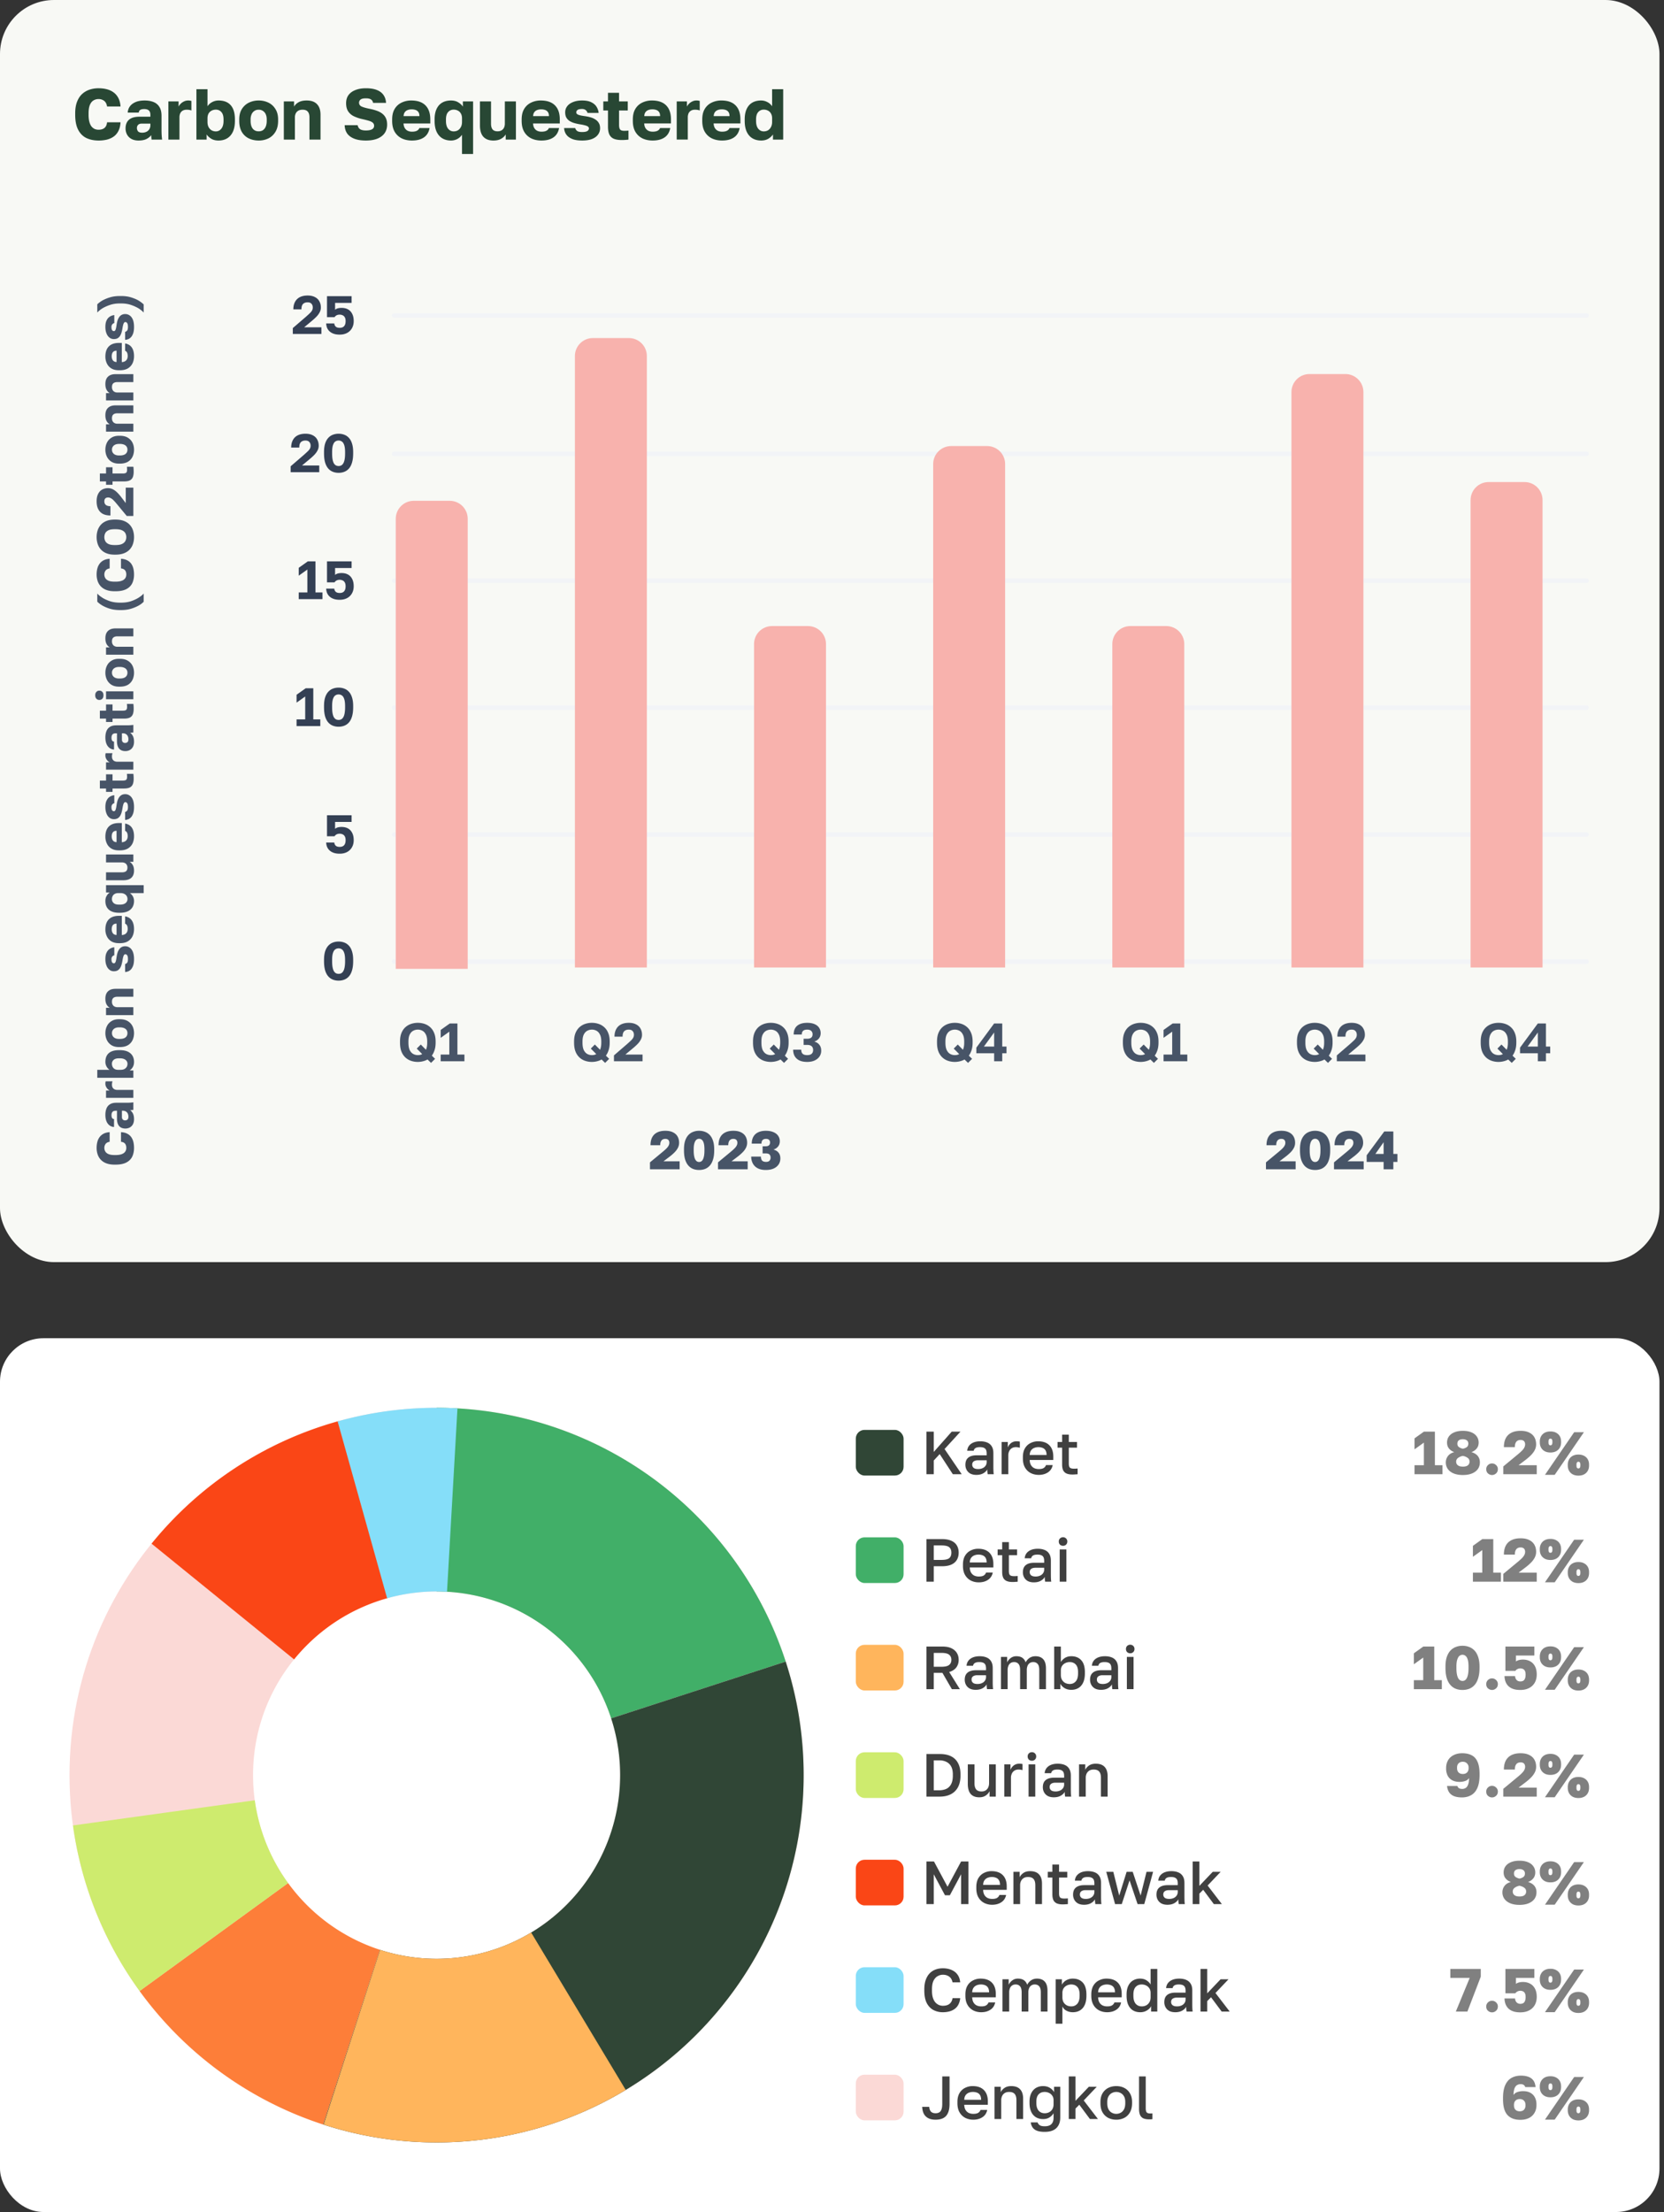 <svg xmlns="http://www.w3.org/2000/svg" width="271" height="360" fill="none"><rect width="100%" height="100%" fill="#333333" stroke="none"/><rect width="270.263" height="142.206" y="217.793" fill="#fff" rx="7.075"/><path fill="#FBD9D6" d="M130.886 288.897c0 33.017-26.766 59.783-59.783 59.783S11.32 321.914 11.32 288.897c0-33.018 26.766-59.784 59.783-59.784s59.783 26.766 59.783 59.784zm-89.675 0c0 16.508 13.383 29.891 29.892 29.891s29.892-13.383 29.892-29.891c0-16.509-13.383-29.892-29.892-29.892s-29.892 13.383-29.892 29.892z"/><path fill="#41AF68" d="M71.103 229.113a59.783 59.783 0 0 1 56.857 41.309l-28.428 9.238a29.889 29.889 0 0 0-28.429-20.655v-29.892z"/><path fill="#304636" d="M127.96 270.422a59.785 59.785 0 0 1-75.33 75.332l9.236-28.429a29.886 29.886 0 0 0 30.374-7.292 29.893 29.893 0 0 0 7.292-30.373l28.428-9.238z"/><path fill="#FD7E39" d="M52.629 345.754a59.787 59.787 0 0 1-29.892-21.718l24.183-17.57a29.894 29.894 0 0 0 14.946 10.859l-9.237 28.429z"/><path fill="#CEEB6E" d="M22.737 324.036a59.78 59.78 0 0 1-10.854-26.95l29.61-4.095a29.89 29.89 0 0 0 5.427 13.475l-24.183 17.57z"/><path fill="#FA4616" d="M24.682 251.225a59.79 59.79 0 0 1 30.463-19.943l7.98 28.807a29.895 29.895 0 0 0-15.232 9.972l-23.21-18.836z"/><path fill="#85DEF9" d="M54.986 231.327a59.78 59.78 0 0 1 19.517-2.117l-1.7 29.843a29.904 29.904 0 0 0-9.758 1.059l-8.059-28.785z"/><path fill="#FFB55C" d="M101.907 340.13a59.78 59.78 0 0 1-49.207 5.644l9.201-28.44a29.898 29.898 0 0 0 24.603-2.822l15.403 25.618z"/><rect width="7.782" height="7.429" x="139.376" y="232.711" fill="#304636" rx="1.415"/><path fill="#404040" d="M150.88 239.926v-6.934h1.189v3.309l2.932-3.309h1.426l-2.595 2.833 2.793 4.101h-1.446l-2.14-3.279-.97 1.05v2.229h-1.189zm8.128.109c-.377 0-.7-.07-.971-.208a1.498 1.498 0 0 1-.604-.595 1.703 1.703 0 0 1-.208-.841c0-.522.155-.908.465-1.159.311-.258.766-.387 1.367-.387h1.634v-.287c0-.396-.089-.667-.267-.812-.172-.152-.446-.228-.822-.228-.337 0-.584.053-.743.159a.603.603 0 0 0-.277.435h-1.06c.02-.303.115-.571.287-.802.172-.231.413-.413.723-.545.317-.132.69-.198 1.119-.198.43 0 .803.066 1.12.198.323.132.571.34.743.624.178.278.267.647.267 1.11v2.09c0 .277.003.521.01.733.007.204.023.406.049.604h-.99l-.05-.387a7.164 7.164 0 0 1-.009-.396c-.126.245-.344.456-.654.634-.304.172-.68.258-1.129.258zm.297-.951c.251 0 .479-.043.683-.129.212-.086.38-.215.505-.386a.995.995 0 0 0 .198-.624v-.287h-1.436c-.277 0-.502.059-.673.178-.165.119-.248.294-.248.525 0 .218.076.393.228.525.158.132.406.198.743.198zm3.816.842v-5.25h1.011v.892c.072-.185.171-.35.297-.496.132-.152.29-.274.475-.366.192-.093.406-.139.644-.139.165 0 .287.007.366.02a.858.858 0 0 1 .179.04v.99a2.177 2.177 0 0 0-.307-.069 1.625 1.625 0 0 0-.337-.03c-.284 0-.518.066-.703.198a1.101 1.101 0 0 0-.406.495 1.604 1.604 0 0 0-.129.644v3.071h-1.09zm6.041.109c-.462 0-.888-.096-1.278-.288a2.307 2.307 0 0 1-.941-.891c-.237-.396-.356-.898-.356-1.505v-.199c0-.581.112-1.063.337-1.446.231-.383.534-.667.911-.852a2.675 2.675 0 0 1 1.228-.287c.799 0 1.41.215 1.832.644.43.429.644 1.043.644 1.842v.555h-3.843c.013.357.089.644.228.862.139.218.317.376.535.475.218.093.452.139.703.139.377 0 .651-.06.822-.178a.9.9 0 0 0 .367-.466h1.089c-.105.522-.366.918-.782 1.189-.41.27-.908.406-1.496.406zm-.049-4.517c-.245 0-.473.043-.684.129a1.156 1.156 0 0 0-.515.406c-.132.185-.205.432-.218.743h2.754c-.007-.33-.07-.588-.188-.773a.941.941 0 0 0-.476-.386 1.802 1.802 0 0 0-.673-.119zm5.547 4.457c-.396 0-.72-.056-.971-.168a1.107 1.107 0 0 1-.544-.525c-.113-.244-.169-.558-.169-.941v-2.734h-.743v-.931h.743v-1.188h1.09v1.188h1.337v.931h-1.337v2.585c0 .311.056.529.168.654.119.119.344.178.674.178.198 0 .396-.009.594-.029v.931a6.656 6.656 0 0 1-.386.029c-.132.014-.284.02-.456.02z"/><path fill="gray" d="M230.369 239.926v-1.466h1.525v-3.675l-1.525 1.09v-1.783l1.535-1.1h1.783v5.468h1.238v1.466h-4.556zm7.871.129c-.568 0-1.06-.083-1.476-.248-.416-.172-.736-.409-.961-.713a1.83 1.83 0 0 1-.336-1.1c0-.383.115-.726.346-1.03.231-.304.575-.515 1.03-.634a1.915 1.915 0 0 1-.851-.574c-.218-.264-.327-.588-.327-.971s.099-.716.297-1c.205-.291.498-.515.881-.674.39-.165.856-.247 1.397-.247.548 0 1.014.082 1.397.247.383.159.673.383.871.674.205.284.307.617.307 1 0 .377-.109.697-.327.961a1.905 1.905 0 0 1-.851.584c.455.132.799.34 1.03.624.231.284.346.631.346 1.04 0 .423-.112.789-.336 1.1-.225.304-.545.541-.961.713-.416.165-.908.248-1.476.248zm0-1.367c.238 0 .436-.03.594-.089a.772.772 0 0 0 .367-.278.752.752 0 0 0 .129-.436.716.716 0 0 0-.327-.634 1.859 1.859 0 0 0-.763-.307c-.29.053-.545.159-.763.317a.72.72 0 0 0-.326.624c0 .165.042.311.128.436a.917.917 0 0 0 .377.278c.165.059.36.089.584.089zm0-2.912c.251-.047.462-.132.634-.258.172-.125.257-.314.257-.564 0-.238-.079-.416-.237-.535-.159-.126-.377-.189-.654-.189s-.495.06-.654.179c-.158.119-.237.3-.237.545 0 .25.089.439.267.564.178.119.386.205.624.258zm4.751 4.279a.92.92 0 0 1-.476-.129.914.914 0 0 1-.346-.327 1.018 1.018 0 0 1-.119-.495.89.89 0 0 1 .267-.654.918.918 0 0 1 .674-.277c.264 0 .489.092.673.277a.873.873 0 0 1 .278.654c0 .185-.043.35-.129.495a.91.91 0 0 1-.347.327.88.88 0 0 1-.475.129zm1.835-.129v-1.268l2.298-1.902c.298-.244.539-.459.723-.644.192-.191.327-.369.407-.534.085-.166.128-.334.128-.506 0-.231-.062-.409-.188-.534-.125-.126-.307-.189-.545-.189-.31 0-.544.099-.703.297-.158.199-.238.489-.238.872h-1.783c0-.568.1-1.047.298-1.436.204-.396.508-.697.911-.901.403-.212.908-.317 1.515-.317.568 0 1.037.095 1.407.287.376.185.657.442.842.772.185.331.277.714.277 1.149 0 .317-.073.621-.218.912a3.36 3.36 0 0 1-.594.812 8.132 8.132 0 0 1-.852.753l-1.198.911h2.961v1.466h-5.448zm7.68-3.536c-.535 0-.957-.152-1.268-.456-.31-.304-.465-.706-.465-1.208v-.099c0-.337.069-.628.208-.872.139-.251.337-.446.594-.584.264-.139.575-.208.931-.208.357 0 .664.069.921.208.265.138.466.33.605.574.138.244.208.538.208.882v.099c0 .502-.156.904-.466 1.208-.31.304-.733.456-1.268.456zm0-1.169a.28.28 0 0 0 .228-.109c.059-.073.089-.201.089-.386v-.099c0-.185-.03-.314-.089-.387a.267.267 0 0 0-.228-.109.285.285 0 0 0-.228.109c-.059.073-.089.202-.089.387v.099c0 .185.027.313.08.386a.289.289 0 0 0 .237.109zm-.891 4.804 4.754-6.934h1.585l-4.754 6.934h-1.585zm5.447.129c-.534 0-.957-.152-1.267-.456-.311-.304-.466-.707-.466-1.208v-.099c0-.337.069-.628.208-.872.139-.251.337-.446.594-.585.265-.138.575-.208.931-.208.357 0 .664.07.922.208.264.139.465.331.604.575.139.244.208.538.208.882v.099c0 .501-.155.904-.466 1.208-.31.304-.733.456-1.268.456zm0-1.169a.282.282 0 0 0 .228-.109c.06-.073.089-.202.089-.386v-.099c0-.185-.029-.314-.089-.387a.266.266 0 0 0-.228-.109.282.282 0 0 0-.227.109c-.06.073-.089.202-.089.387v.099c0 .184.026.313.079.386a.292.292 0 0 0 .237.109z"/><rect width="7.782" height="7.429" x="139.376" y="250.201" fill="#41AF68" rx="1.415"/><path fill="#404040" d="M150.88 257.416v-6.933h2.526c.621 0 1.132.092 1.535.277.403.178.7.432.892.763.198.33.297.719.297 1.168 0 .449-.099.839-.297 1.169-.192.33-.489.588-.892.773-.403.178-.914.267-1.535.267h-1.337v2.516h-1.189zm1.189-3.546h1.238c.627 0 1.056-.096 1.288-.287.231-.198.346-.495.346-.892 0-.389-.115-.683-.346-.881-.232-.198-.661-.297-1.288-.297h-1.238v2.357zm7.333 3.655c-.462 0-.888-.096-1.277-.287a2.297 2.297 0 0 1-.941-.892c-.238-.396-.357-.898-.357-1.505v-.198c0-.581.112-1.063.337-1.446.231-.383.535-.667.911-.852a2.663 2.663 0 0 1 1.228-.288c.799 0 1.41.215 1.833.644.429.429.643 1.044.643 1.843v.554h-3.843c.014.357.09.644.228.862.139.218.317.376.535.475.218.093.452.139.703.139.377 0 .651-.059.822-.178a.9.9 0 0 0 .367-.466h1.089c-.105.522-.366.918-.782 1.189-.409.271-.908.406-1.496.406zm-.049-4.517c-.245 0-.472.043-.684.129a1.156 1.156 0 0 0-.515.406c-.132.185-.204.433-.218.743h2.754c-.007-.33-.069-.588-.188-.773a.946.946 0 0 0-.476-.386 1.802 1.802 0 0 0-.673-.119zm5.547 4.458c-.396 0-.719-.057-.97-.169a1.105 1.105 0 0 1-.545-.525c-.112-.244-.169-.558-.169-.941v-2.734h-.742v-.931h.742v-1.188h1.09v1.188h1.337v.931h-1.337v2.586c0 .31.056.528.168.653.119.119.344.179.674.179.198 0 .396-.01.594-.03v.931a7.658 7.658 0 0 1-.386.03c-.132.013-.284.02-.456.02zm3.471.059c-.376 0-.7-.069-.971-.208a1.496 1.496 0 0 1-.604-.594 1.709 1.709 0 0 1-.208-.842c0-.522.155-.908.466-1.159.31-.258.766-.386 1.366-.386h1.635v-.288c0-.396-.089-.667-.268-.812-.171-.152-.445-.228-.822-.228-.337 0-.584.053-.743.159a.605.605 0 0 0-.277.436h-1.06c.02-.304.116-.572.287-.803.172-.231.413-.412.723-.544.317-.133.691-.199 1.12-.199.429 0 .802.066 1.119.199.324.132.571.34.743.624.178.277.267.647.267 1.109v2.09c0 .277.004.522.01.733.007.205.023.406.05.604h-.991a48.8 48.8 0 0 1-.049-.386 6.235 6.235 0 0 1-.01-.396c-.126.244-.344.455-.654.633-.304.172-.68.258-1.129.258zm.297-.951c.251 0 .479-.043.683-.129.212-.086.38-.214.506-.386a.995.995 0 0 0 .198-.624v-.287h-1.436c-.278 0-.502.059-.674.178-.165.119-.248.294-.248.525 0 .218.076.393.228.525.159.132.406.198.743.198zm3.916.842v-5.25h1.089v5.25h-1.089zm.544-5.844a.706.706 0 0 1-.505-.188.706.706 0 0 1-.188-.505.67.67 0 0 1 .188-.495.682.682 0 0 1 .505-.199.65.65 0 0 1 .496.199.65.65 0 0 1 .198.495.685.685 0 0 1-.198.505.673.673 0 0 1-.496.188z"/><path fill="gray" d="M239.877 257.416v-1.466h1.526v-3.675l-1.526 1.09v-1.783l1.536-1.099h1.783v5.467h1.238v1.466h-4.557zm4.949 0v-1.268l2.298-1.902c.298-.244.539-.458.723-.643.192-.192.327-.37.407-.535.085-.165.128-.334.128-.505 0-.232-.062-.41-.188-.535-.125-.126-.307-.188-.545-.188-.31 0-.544.099-.703.297-.158.198-.238.488-.238.871h-1.783c0-.568.1-1.046.298-1.436.204-.396.508-.697.911-.901.403-.212.908-.317 1.515-.317.568 0 1.037.096 1.407.287.376.185.657.442.842.773.185.33.277.713.277 1.149 0 .317-.073.62-.218.911a3.34 3.34 0 0 1-.594.812 8.132 8.132 0 0 1-.852.753l-1.198.911h2.961v1.466h-5.448zm7.68-3.536c-.535 0-.957-.152-1.268-.456-.31-.303-.465-.706-.465-1.208v-.099c0-.337.069-.627.208-.872.139-.251.337-.445.594-.584.264-.139.575-.208.931-.208.357 0 .664.069.921.208.265.139.466.33.605.574.138.245.208.539.208.882v.099c0 .502-.156.905-.466 1.208-.31.304-.733.456-1.268.456zm0-1.169a.28.28 0 0 0 .228-.109c.059-.072.089-.201.089-.386v-.099c0-.185-.03-.314-.089-.386a.264.264 0 0 0-.228-.109.282.282 0 0 0-.228.109c-.059.072-.089.201-.089.386v.099c0 .185.027.314.08.386a.289.289 0 0 0 .237.109zm-.891 4.804 4.754-6.933h1.585l-4.754 6.933h-1.585zm5.447.129c-.534 0-.957-.152-1.267-.456-.311-.304-.466-.706-.466-1.208v-.099c0-.337.069-.628.208-.872.139-.251.337-.446.594-.584.265-.139.575-.208.931-.208.357 0 .664.069.922.208.264.138.465.33.604.574.139.245.208.538.208.882v.099c0 .502-.155.904-.466 1.208-.31.304-.733.456-1.268.456zm0-1.169a.28.28 0 0 0 .228-.109c.06-.073.089-.201.089-.386v-.099c0-.185-.029-.314-.089-.387a.265.265 0 0 0-.228-.108.28.28 0 0 0-.227.108c-.06.073-.089.202-.089.387v.099c0 .185.026.313.079.386a.289.289 0 0 0 .237.109z"/><rect width="7.782" height="7.429" x="139.376" y="267.691" fill="#FFB55C" rx="1.415"/><path fill="#404040" d="M150.88 274.906v-6.933h2.625c.581 0 1.063.092 1.446.277.39.185.684.439.882.763.198.323.297.696.297 1.119 0 .476-.129.888-.386 1.238-.258.344-.644.591-1.159.743l1.743 2.793h-1.308l-1.535-2.654h-1.416v2.654h-1.189zm1.189-3.645h1.238c.607 0 1.03-.099 1.268-.297.244-.198.366-.475.366-.832 0-.356-.122-.634-.366-.832-.238-.198-.661-.297-1.268-.297h-1.238v2.258zm6.832 3.754c-.376 0-.7-.069-.97-.208a1.492 1.492 0 0 1-.605-.594 1.72 1.72 0 0 1-.208-.842c0-.522.156-.908.466-1.159.31-.257.766-.386 1.367-.386h1.634v-.287c0-.397-.089-.667-.267-.813-.172-.152-.446-.227-.822-.227-.337 0-.585.052-.743.158a.608.608 0 0 0-.278.436h-1.059c.019-.304.115-.571.287-.802.171-.232.412-.413.723-.545.317-.132.69-.198 1.119-.198.429 0 .802.066 1.119.198a1.5 1.5 0 0 1 .743.624c.178.277.268.647.268 1.109v2.09c0 .277.003.522.01.733.006.205.023.406.049.604h-.99l-.05-.386a6.235 6.235 0 0 1-.01-.396c-.125.244-.343.455-.654.634-.303.171-.68.257-1.129.257zm.297-.951c.251 0 .479-.043.684-.128.211-.086.38-.215.505-.387a.99.99 0 0 0 .198-.624v-.287h-1.436c-.277 0-.502.059-.674.178-.165.119-.247.294-.247.525 0 .218.076.393.228.525.158.132.406.198.742.198zm3.817.842v-5.249h1.01v.891c.119-.271.311-.505.575-.703.264-.198.568-.297.911-.297.436 0 .776.092 1.02.277.244.185.413.426.505.723.152-.297.363-.538.634-.723.278-.185.598-.277.961-.277.548 0 .971.161 1.268.485.297.324.446.825.446 1.506v3.367h-1.09v-3.12c0-.469-.089-.799-.267-.99-.172-.198-.407-.297-.704-.297-.237 0-.436.056-.594.168a.983.983 0 0 0-.347.456 1.724 1.724 0 0 0-.119.663v3.12h-1.089v-3.12c0-.469-.089-.799-.267-.99-.172-.198-.407-.297-.704-.297-.237 0-.436.056-.594.168a.983.983 0 0 0-.347.456 1.724 1.724 0 0 0-.119.663v3.12h-1.089zm11.46.109c-.436 0-.812-.099-1.129-.297-.311-.198-.529-.429-.654-.693v.881h-1.01v-6.933h1.089v2.516c.165-.271.39-.496.674-.674.29-.178.634-.267 1.03-.267.68 0 1.218.214 1.614.644.397.429.595 1.076.595 1.941v.198c0 .594-.093 1.093-.278 1.496-.185.396-.442.693-.772.891-.33.198-.717.297-1.159.297zm-.258-.951c.403 0 .73-.142.981-.426.251-.284.376-.719.376-1.307v-.198c0-.555-.122-.964-.366-1.228-.244-.271-.575-.406-.991-.406a1.65 1.65 0 0 0-.713.158 1.35 1.35 0 0 0-.535.466c-.132.204-.198.458-.198.762v.694c0 .33.066.607.198.832.139.218.317.383.535.495.225.106.462.158.713.158zm5.094.951c-.377 0-.7-.069-.971-.208a1.496 1.496 0 0 1-.604-.594 1.709 1.709 0 0 1-.208-.842c0-.522.155-.908.465-1.159.311-.257.766-.386 1.367-.386h1.635v-.287c0-.397-.09-.667-.268-.813-.171-.152-.446-.227-.822-.227-.337 0-.584.052-.743.158a.607.607 0 0 0-.277.436h-1.06c.02-.304.116-.571.287-.802.172-.232.413-.413.723-.545.317-.132.69-.198 1.12-.198.429 0 .802.066 1.119.198.323.132.571.34.743.624.178.277.267.647.267 1.109v2.09c0 .277.003.522.01.733.007.205.023.406.05.604h-.991l-.049-.386a6.235 6.235 0 0 1-.01-.396c-.126.244-.344.455-.654.634-.304.171-.68.257-1.129.257zm.297-.951c.251 0 .479-.043.683-.128.212-.086.38-.215.506-.387a.99.99 0 0 0 .198-.624v-.287h-1.437c-.277 0-.501.059-.673.178-.165.119-.248.294-.248.525 0 .218.076.393.228.525.159.132.406.198.743.198zm3.915.842v-5.249h1.09v5.249h-1.09zm.545-5.844a.702.702 0 0 1-.505-.188.705.705 0 0 1-.188-.505.67.67 0 0 1 .188-.495.685.685 0 0 1 .505-.198c.205 0 .37.066.496.198a.65.65 0 0 1 .198.495.683.683 0 0 1-.198.505.67.67 0 0 1-.496.188z"/><path fill="gray" d="M230.263 274.906v-1.466h1.525v-3.674l-1.525 1.089v-1.783l1.535-1.099h1.783v5.467h1.238v1.466h-4.556zm7.92.129c-.389 0-.753-.063-1.089-.188a2.272 2.272 0 0 1-.882-.624c-.251-.284-.449-.654-.594-1.11-.139-.462-.208-1.02-.208-1.673v-.199c0-.607.069-1.125.208-1.555.145-.429.343-.779.594-1.05.251-.27.545-.468.882-.594.336-.132.7-.198 1.089-.198.39 0 .753.066 1.09.198.336.126.63.324.881.594.251.271.446.621.585 1.05.145.43.218.948.218 1.555v.199c0 .653-.073 1.211-.218 1.673-.139.456-.334.826-.585 1.11a2.276 2.276 0 0 1-.881.624c-.337.125-.7.188-1.09.188zm0-1.466a.767.767 0 0 0 .377-.099.814.814 0 0 0 .307-.337c.092-.165.165-.383.218-.653.052-.278.079-.624.079-1.04v-.199c0-.488-.043-.871-.129-1.149-.086-.283-.205-.485-.357-.604a.784.784 0 0 0-.495-.178.786.786 0 0 0-.495.178c-.145.119-.264.321-.357.604-.092.278-.138.661-.138 1.149v.199c0 .416.026.762.079 1.04.053.27.125.488.218.653a.98.98 0 0 0 .317.337.763.763 0 0 0 .376.099zm4.808 1.466a.92.92 0 0 1-.476-.129.914.914 0 0 1-.346-.327 1.018 1.018 0 0 1-.119-.495c0-.257.089-.475.267-.654a.922.922 0 0 1 .674-.277c.264 0 .489.093.673.277a.876.876 0 0 1 .278.654c0 .185-.043.35-.129.495a.91.91 0 0 1-.347.327.88.88 0 0 1-.475.129zm4.609 0c-.476 0-.875-.059-1.199-.178a2.081 2.081 0 0 1-.792-.496 2.093 2.093 0 0 1-.436-.723 2.832 2.832 0 0 1-.148-.861h1.723c.013.264.096.475.248.634.151.158.353.237.604.237.31 0 .531-.095.663-.287.133-.191.199-.465.199-.822 0-.251-.037-.449-.109-.594a.625.625 0 0 0-.307-.317.95.95 0 0 0-.446-.099.986.986 0 0 0-.466.109.88.88 0 0 0-.346.297h-1.615v-3.962h4.715v1.456h-3.001v.971c.138-.106.3-.182.485-.228a2.45 2.45 0 0 1 .654-.08c.449 0 .838.093 1.168.278.337.178.601.449.793.812.191.357.287.802.287 1.337 0 .509-.109.954-.327 1.337a2.2 2.2 0 0 1-.931.872c-.396.205-.868.307-1.416.307zm4.906-3.665c-.535 0-.957-.152-1.268-.455-.31-.304-.465-.707-.465-1.209v-.099c0-.337.069-.627.208-.872a1.46 1.46 0 0 1 .594-.584c.264-.139.575-.208.931-.208.357 0 .664.069.921.208.265.139.466.33.605.575.138.244.208.538.208.881v.099c0 .502-.156.905-.466 1.209-.31.303-.733.455-1.268.455zm0-1.169a.28.28 0 0 0 .228-.109c.059-.072.089-.201.089-.386v-.099c0-.185-.03-.314-.089-.386a.264.264 0 0 0-.228-.109.282.282 0 0 0-.228.109c-.059.072-.089.201-.089.386v.099c0 .185.027.314.08.386a.289.289 0 0 0 .237.109zm-.891 4.804 4.754-6.933h1.585l-4.754 6.933h-1.585zm5.447.129c-.534 0-.957-.152-1.267-.456-.311-.303-.466-.706-.466-1.208v-.099c0-.337.069-.627.208-.872.139-.251.337-.445.594-.584.265-.139.575-.208.931-.208.357 0 .664.069.922.208.264.139.465.33.604.574.139.245.208.539.208.882v.099c0 .502-.155.905-.466 1.208-.31.304-.733.456-1.268.456zm0-1.169a.28.28 0 0 0 .228-.109c.06-.072.089-.201.089-.386v-.099c0-.185-.029-.314-.089-.386a.263.263 0 0 0-.228-.109.279.279 0 0 0-.227.109c-.06.072-.089.201-.089.386v.099c0 .185.026.314.079.386a.289.289 0 0 0 .237.109z"/><rect width="7.782" height="7.429" x="139.376" y="285.182" fill="#CEEB6E" rx="1.415"/><path fill="#404040" d="M150.88 292.396v-6.933h2.229c.7 0 1.297.126 1.793.376a2.49 2.49 0 0 1 1.129 1.11c.264.488.396 1.099.396 1.832v.198c0 .74-.135 1.364-.406 1.872a2.7 2.7 0 0 1-1.179 1.159c-.508.258-1.119.386-1.832.386h-2.13zm1.189-1.03h.842c.455 0 .852-.076 1.188-.227.344-.159.608-.413.793-.763.191-.35.287-.816.287-1.397v-.198c0-.541-.096-.98-.287-1.317a1.714 1.714 0 0 0-.783-.733 2.458 2.458 0 0 0-1.099-.238h-.941v4.873zm7.429 1.139c-.62 0-1.089-.178-1.406-.534-.317-.364-.476-.915-.476-1.655v-3.169h1.09v3.07c0 .443.089.776.267 1.001.185.224.476.337.872.337.29 0 .525-.063.703-.189.185-.125.32-.29.406-.495a1.67 1.67 0 0 0 .129-.654v-3.07h1.09v5.249h-1.011v-.891a1.76 1.76 0 0 1-.614.703c-.277.198-.627.297-1.05.297zm4.059-.109v-5.249h1.01v.891c.073-.185.172-.35.297-.495.132-.152.291-.274.475-.366.192-.093.407-.139.644-.139.165 0 .288.007.367.02a.934.934 0 0 1 .178.039v.991a2.177 2.177 0 0 0-.307-.069 1.619 1.619 0 0 0-.337-.03c-.284 0-.518.066-.703.198-.185.125-.32.29-.406.495a1.6 1.6 0 0 0-.129.644v3.07h-1.089zm3.958 0v-5.249h1.09v5.249h-1.09zm.545-5.843a.701.701 0 0 1-.505-.189.701.701 0 0 1-.189-.505c0-.204.063-.37.189-.495a.683.683 0 0 1 .505-.198.65.65 0 0 1 .495.198.652.652 0 0 1 .198.495.683.683 0 0 1-.198.505.666.666 0 0 1-.495.189zm3.561 5.952c-.376 0-.7-.069-.971-.208a1.496 1.496 0 0 1-.604-.594 1.706 1.706 0 0 1-.208-.842c0-.521.155-.908.466-1.159.31-.257.766-.386 1.366-.386h1.635v-.287c0-.396-.089-.667-.268-.812-.171-.152-.445-.228-.822-.228-.337 0-.584.053-.743.158a.607.607 0 0 0-.277.436h-1.06c.02-.304.116-.571.287-.802a1.71 1.71 0 0 1 .724-.545c.316-.132.69-.198 1.119-.198.429 0 .802.066 1.119.198.324.132.571.34.743.624.178.277.267.647.267 1.109v2.09c0 .278.004.522.01.733.007.205.023.406.05.604h-.991l-.049-.386a6.214 6.214 0 0 1-.01-.396c-.126.244-.344.456-.654.634-.304.172-.68.257-1.129.257zm.297-.95c.251 0 .479-.043.684-.129.211-.086.379-.215.505-.386a.995.995 0 0 0 .198-.624v-.288h-1.436c-.278 0-.502.06-.674.179-.165.118-.248.293-.248.525a.66.66 0 0 0 .228.524c.159.133.406.199.743.199zm3.817.841v-5.249h1.01v.881c.125-.264.33-.495.614-.693.284-.198.65-.297 1.099-.297.641 0 1.123.175 1.447.525.323.343.485.848.485 1.515v3.318h-1.09v-3.07c0-.442-.092-.776-.277-1-.185-.225-.489-.337-.911-.337-.304 0-.552.066-.743.198a1.16 1.16 0 0 0-.416.495 1.6 1.6 0 0 0-.129.644v3.07h-1.089z"/><path fill="gray" d="M238.09 292.525c-.469 0-.878-.062-1.228-.188a1.765 1.765 0 0 1-.822-.594c-.198-.278-.324-.637-.376-1.08h1.683a.654.654 0 0 0 .258.357c.125.079.304.119.535.119a.988.988 0 0 0 .564-.159c.165-.106.294-.284.387-.535.099-.251.155-.607.168-1.07-.158.232-.38.393-.664.486a2.9 2.9 0 0 1-.901.138c-.462 0-.858-.089-1.188-.267a1.804 1.804 0 0 1-.743-.753 2.538 2.538 0 0 1-.248-1.149v-.099c0-.482.109-.904.327-1.268.218-.363.525-.64.921-.832.396-.198.855-.297 1.377-.297.614 0 1.129.113 1.545.337.423.218.74.575.951 1.07.218.488.327 1.136.327 1.941v.198c0 .878-.122 1.585-.367 2.12-.237.528-.574.914-1.01 1.159-.429.244-.928.366-1.496.366zm.149-3.813c.29 0 .518-.083.683-.248.172-.171.258-.406.258-.703v-.089c0-.284-.089-.512-.268-.684-.171-.178-.396-.267-.673-.267-.291 0-.522.086-.693.257-.166.166-.248.393-.248.684v.099c0 .297.082.532.248.703.171.165.402.248.693.248zm4.752 3.813a.92.92 0 0 1-.476-.129.919.919 0 0 1-.346-.326 1.025 1.025 0 0 1-.119-.496c0-.257.089-.475.267-.653a.919.919 0 0 1 .674-.278c.264 0 .489.093.673.278a.872.872 0 0 1 .278.653c0 .185-.043.35-.129.496a.914.914 0 0 1-.347.326.88.88 0 0 1-.475.129zm1.835-.129v-1.267l2.298-1.902c.298-.244.539-.459.723-.644.192-.191.327-.37.407-.535a1.09 1.09 0 0 0 .128-.505c0-.231-.062-.409-.188-.535-.125-.125-.307-.188-.545-.188-.31 0-.544.099-.703.297-.158.198-.238.489-.238.872h-1.783c0-.568.1-1.047.298-1.436.204-.397.508-.697.911-.902.403-.211.908-.317 1.515-.317.568 0 1.037.096 1.407.288.376.184.657.442.842.772.185.33.277.713.277 1.149 0 .317-.073.621-.218.911a3.364 3.364 0 0 1-.594.813c-.244.25-.528.501-.852.752l-1.198.912h2.961v1.465h-5.448zm7.68-3.536c-.535 0-.957-.151-1.268-.455-.31-.304-.465-.707-.465-1.209v-.099c0-.336.069-.627.208-.871.139-.251.337-.446.594-.585.264-.138.575-.208.931-.208.357 0 .664.07.921.208.265.139.466.33.605.575.138.244.208.538.208.881v.099c0 .502-.156.905-.466 1.209-.31.304-.733.455-1.268.455zm0-1.168a.282.282 0 0 0 .228-.109c.059-.073.089-.202.089-.387v-.099c0-.185-.03-.313-.089-.386a.264.264 0 0 0-.228-.109.282.282 0 0 0-.228.109c-.059.073-.089.201-.089.386v.099c0 .185.027.314.08.387a.292.292 0 0 0 .237.109zm-.891 4.804 4.754-6.934h1.585l-4.754 6.934h-1.585zm5.447.128c-.534 0-.957-.152-1.267-.455-.311-.304-.466-.707-.466-1.209v-.099c0-.337.069-.627.208-.871.139-.251.337-.446.594-.585.265-.138.575-.208.931-.208.357 0 .664.07.922.208.264.139.465.33.604.575.139.244.208.538.208.881v.099c0 .502-.155.905-.466 1.209-.31.303-.733.455-1.268.455zm0-1.168a.282.282 0 0 0 .228-.109c.06-.073.089-.202.089-.387v-.099c0-.185-.029-.313-.089-.386a.263.263 0 0 0-.228-.109.279.279 0 0 0-.227.109c-.06.073-.089.201-.089.386v.099c0 .185.026.314.079.387a.292.292 0 0 0 .237.109z"/><rect width="7.782" height="7.429" x="139.376" y="302.67" fill="#FA4616" rx="1.415"/><path fill="#404040" d="M150.88 309.885v-6.934h1.228l2.209 4.111 2.209-4.111h1.189v6.934h-1.189v-4.854l-1.832 3.418h-.793l-1.832-3.418v4.854h-1.189zm10.699.109a2.85 2.85 0 0 1-1.278-.288 2.3 2.3 0 0 1-.941-.891c-.238-.396-.357-.898-.357-1.506v-.198c0-.581.113-1.063.337-1.446.231-.383.535-.667.911-.852a2.679 2.679 0 0 1 1.229-.287c.799 0 1.409.215 1.832.644.429.429.644 1.043.644 1.842v.555h-3.843c.013.357.089.644.228.862.138.218.317.376.534.475.218.093.453.139.704.139.376 0 .65-.06.822-.178a.904.904 0 0 0 .366-.466h1.09c-.106.522-.367.918-.783 1.189-.409.27-.908.406-1.495.406zm-.05-4.517c-.244 0-.472.043-.683.129a1.15 1.15 0 0 0-.515.406c-.132.185-.205.432-.218.743h2.753c-.006-.33-.069-.588-.188-.773a.939.939 0 0 0-.475-.386 1.808 1.808 0 0 0-.674-.119zm3.517 4.408v-5.25h1.01v.882c.126-.264.331-.496.615-.694.284-.198.65-.297 1.099-.297.641 0 1.123.175 1.446.525.324.344.485.849.485 1.516v3.318h-1.089v-3.071c0-.442-.092-.776-.277-1-.185-.225-.489-.337-.912-.337-.303 0-.551.066-.743.198a1.185 1.185 0 0 0-.416.495 1.62 1.62 0 0 0-.128.644v3.071h-1.09zm8.028.049c-.396 0-.72-.056-.971-.168a1.109 1.109 0 0 1-.545-.525c-.112-.244-.168-.558-.168-.941v-2.734h-.743v-.931h.743v-1.188h1.09v1.188h1.337v.931h-1.337v2.585c0 .311.056.529.168.654.119.119.343.178.673.178.199 0 .397-.009.595-.029v.931a6.759 6.759 0 0 1-.387.029 4.39 4.39 0 0 1-.455.02zm3.47.06c-.376 0-.7-.07-.97-.208a1.498 1.498 0 0 1-.604-.595 1.705 1.705 0 0 1-.208-.841c0-.522.155-.908.465-1.159.31-.258.766-.387 1.367-.387h1.634v-.287c0-.396-.089-.667-.267-.812-.172-.152-.446-.228-.822-.228-.337 0-.585.053-.743.159a.605.605 0 0 0-.278.435h-1.059c.019-.303.115-.571.287-.802.172-.231.413-.413.723-.545.317-.132.69-.198 1.119-.198.429 0 .803.066 1.119.198a1.5 1.5 0 0 1 .743.624c.179.278.268.647.268 1.11v2.09c0 .277.003.521.01.733.006.204.023.406.049.604h-.99l-.05-.387a7.033 7.033 0 0 1-.01-.396c-.125.245-.343.456-.653.634-.304.172-.681.258-1.13.258zm.298-.951c.25 0 .478-.043.683-.129.211-.086.38-.215.505-.386a.995.995 0 0 0 .198-.624v-.287h-1.436c-.277 0-.502.059-.674.178-.165.119-.247.294-.247.525 0 .218.076.393.228.525.158.132.406.198.743.198zm4.759.842-1.436-5.25h1.149l.961 3.863 1.208-3.863h.991l1.287 3.863.961-3.863h1.07l-1.436 5.25h-1.09l-1.307-3.863-1.268 3.863h-1.09zm8.524.109c-.376 0-.7-.07-.971-.208a1.505 1.505 0 0 1-.604-.595 1.705 1.705 0 0 1-.208-.841c0-.522.155-.908.466-1.159.31-.258.766-.387 1.366-.387h1.635v-.287c0-.396-.089-.667-.268-.812-.171-.152-.445-.228-.822-.228-.337 0-.584.053-.743.159a.603.603 0 0 0-.277.435h-1.06c.02-.303.116-.571.287-.802a1.71 1.71 0 0 1 .724-.545c.316-.132.69-.198 1.119-.198.429 0 .802.066 1.119.198.324.132.571.34.743.624.178.278.267.647.267 1.11v2.09c0 .277.004.521.01.733.007.204.023.406.05.604h-.991a43.14 43.14 0 0 1-.049-.387 6.193 6.193 0 0 1-.01-.396c-.126.245-.344.456-.654.634-.304.172-.68.258-1.129.258zm.297-.951c.251 0 .479-.043.684-.129.211-.086.379-.215.505-.386a.995.995 0 0 0 .198-.624v-.287h-1.436c-.278 0-.502.059-.674.178-.165.119-.248.294-.248.525 0 .218.076.393.228.525.159.132.406.198.743.198zm3.817.842v-6.934h1.089v3.972l2.179-2.288h1.288l-2.12 2.229 2.318 3.021h-1.307l-1.734-2.328-.624.634v1.694h-1.089z"/><path fill="gray" d="M247.458 310.014c-.568 0-1.06-.083-1.476-.248-.416-.172-.736-.409-.96-.713a1.825 1.825 0 0 1-.337-1.1c0-.383.115-.726.346-1.03.232-.304.575-.515 1.031-.634a1.913 1.913 0 0 1-.852-.574c-.218-.264-.327-.588-.327-.971s.099-.716.297-1c.205-.291.499-.515.882-.674.389-.165.855-.247 1.396-.247.548 0 1.014.082 1.397.247.383.159.673.383.871.674.205.284.307.617.307 1 0 .377-.108.697-.326.961a1.914 1.914 0 0 1-.852.584c.455.132.799.34 1.03.624.231.284.347.631.347 1.04 0 .423-.113.789-.337 1.1-.225.304-.545.541-.961.713-.416.165-.908.248-1.476.248zm0-1.367c.238 0 .436-.03.594-.089a.767.767 0 0 0 .367-.278.752.752 0 0 0 .129-.436.716.716 0 0 0-.327-.634 1.853 1.853 0 0 0-.763-.307c-.29.053-.545.159-.762.317a.721.721 0 0 0-.327.624c0 .165.043.311.128.436a.917.917 0 0 0 .377.278c.165.059.36.089.584.089zm0-2.912c.251-.047.462-.132.634-.258.172-.125.258-.314.258-.565 0-.237-.08-.416-.238-.534-.159-.126-.376-.189-.654-.189-.277 0-.495.06-.654.179-.158.119-.237.3-.237.544 0 .251.089.44.267.565.178.119.386.205.624.258zm5.048.614c-.535 0-.957-.152-1.268-.456-.31-.304-.465-.706-.465-1.208v-.099c0-.337.069-.628.208-.872.139-.251.337-.446.594-.584.264-.139.575-.208.931-.208.357 0 .664.069.921.208.265.138.466.33.605.574.138.244.208.538.208.882v.099c0 .502-.156.904-.466 1.208-.31.304-.733.456-1.268.456zm0-1.169a.28.28 0 0 0 .228-.109c.059-.073.089-.201.089-.386v-.099c0-.185-.03-.314-.089-.387a.267.267 0 0 0-.228-.109.285.285 0 0 0-.228.109c-.059.073-.089.202-.089.387v.099c0 .185.027.313.08.386a.289.289 0 0 0 .237.109zm-.891 4.804 4.754-6.934h1.585l-4.754 6.934h-1.585zm5.447.129c-.534 0-.957-.152-1.267-.456-.311-.304-.466-.707-.466-1.208v-.099c0-.337.069-.628.208-.872.139-.251.337-.446.594-.585.265-.138.575-.208.931-.208.357 0 .664.07.922.208.264.139.465.331.604.575.139.244.208.538.208.882v.099c0 .501-.155.904-.466 1.208-.31.304-.733.456-1.268.456zm0-1.169a.282.282 0 0 0 .228-.109c.06-.073.089-.202.089-.386v-.099c0-.185-.029-.314-.089-.387a.266.266 0 0 0-.228-.109.282.282 0 0 0-.227.109c-.06.073-.089.202-.089.387v.099c0 .184.026.313.079.386a.292.292 0 0 0 .237.109z"/><rect width="7.782" height="7.429" x="139.376" y="320.16" fill="#85DEF9" rx="1.415"/><path fill="#404040" d="M153.555 327.484a3.27 3.27 0 0 1-1.536-.357c-.455-.244-.819-.624-1.089-1.139-.264-.521-.396-1.198-.396-2.03v-.198c0-.601.079-1.116.237-1.545.159-.436.373-.793.644-1.07.277-.278.598-.482.961-.614.37-.132.763-.198 1.179-.198.383 0 .739.049 1.069.148.33.093.621.235.872.426.251.192.452.429.604.713.152.284.244.618.277 1.001h-1.248c-.085-.43-.27-.743-.554-.941-.278-.198-.618-.297-1.02-.297-.291 0-.572.075-.842.227-.271.146-.496.39-.674.733-.172.344-.257.816-.257 1.417v.198c0 .475.052.875.158 1.198.106.317.244.568.416.753.178.185.37.32.575.406.211.079.419.119.624.119.475 0 .841-.109 1.099-.327.264-.224.423-.528.475-.911h1.248a2.709 2.709 0 0 1-.297 1.05 2.01 2.01 0 0 1-.614.713 2.65 2.65 0 0 1-.862.396 4.069 4.069 0 0 1-1.049.129zm6.244 0c-.462 0-.888-.096-1.278-.287a2.31 2.31 0 0 1-.941-.892c-.238-.396-.356-.898-.356-1.505v-.198c0-.581.112-1.064.336-1.446a2.17 2.17 0 0 1 .912-.852 2.66 2.66 0 0 1 1.228-.288c.799 0 1.41.215 1.832.644.429.429.644 1.044.644 1.843v.554h-3.843c.013.357.089.644.228.862.138.218.317.376.535.475.218.093.452.139.703.139.376 0 .65-.059.822-.178a.904.904 0 0 0 .366-.466h1.09c-.106.522-.366.918-.782 1.189-.41.271-.908.406-1.496.406zm-.05-4.517c-.244 0-.472.043-.683.129a1.156 1.156 0 0 0-.515.406c-.132.185-.205.433-.218.743h2.754c-.007-.33-.07-.588-.189-.773a.944.944 0 0 0-.475-.386 1.808 1.808 0 0 0-.674-.119zm3.517 4.408v-5.25h1.011v.892a1.76 1.76 0 0 1 .574-.703c.264-.199.568-.298.911-.298.436 0 .776.093 1.021.278.244.185.412.426.505.723.152-.297.363-.538.634-.723.277-.185.597-.278.96-.278.549 0 .971.162 1.268.486.297.323.446.825.446 1.505v3.368h-1.09v-3.12c0-.469-.089-.799-.267-.991-.172-.198-.406-.297-.703-.297a.995.995 0 0 0-.594.169.974.974 0 0 0-.347.455 1.733 1.733 0 0 0-.119.664v3.12h-1.09v-3.12c0-.469-.089-.799-.267-.991-.172-.198-.406-.297-.703-.297a1 1 0 0 0-.595.169.979.979 0 0 0-.346.455 1.733 1.733 0 0 0-.119.664v3.12h-1.09zm8.667 1.981v-7.231h1.01v.882c.159-.304.393-.545.704-.723a2.145 2.145 0 0 1 1.069-.268c.687 0 1.229.215 1.625.644.396.429.594 1.077.594 1.942v.198c0 .594-.092 1.093-.277 1.495-.185.397-.443.694-.773.892-.33.198-.72.297-1.169.297-.376 0-.719-.083-1.03-.248a1.435 1.435 0 0 1-.663-.693v2.813h-1.09zm2.526-2.823c.409 0 .74-.142.99-.426.251-.284.377-.72.377-1.307v-.198c0-.555-.122-.964-.367-1.229-.244-.27-.577-.406-1-.406-.244 0-.479.053-.703.159a1.34 1.34 0 0 0-.535.465c-.132.205-.198.459-.198.763v.693c0 .331.066.608.198.832.138.218.317.383.535.496.218.105.452.158.703.158zm5.846.951c-.462 0-.888-.096-1.278-.287a2.31 2.31 0 0 1-.941-.892c-.237-.396-.356-.898-.356-1.505v-.198c0-.581.112-1.064.337-1.446.231-.383.535-.667.911-.852a2.663 2.663 0 0 1 1.228-.288c.799 0 1.41.215 1.833.644.429.429.643 1.044.643 1.843v.554h-3.843c.013.357.089.644.228.862.139.218.317.376.535.475.218.093.452.139.703.139.377 0 .651-.059.822-.178a.9.9 0 0 0 .367-.466h1.089c-.105.522-.366.918-.782 1.189-.41.271-.908.406-1.496.406zm-.049-4.517c-.245 0-.472.043-.684.129a1.156 1.156 0 0 0-.515.406c-.132.185-.205.433-.218.743h2.754c-.007-.33-.07-.588-.188-.773a.946.946 0 0 0-.476-.386 1.802 1.802 0 0 0-.673-.119zm5.438 4.517c-.442 0-.832-.099-1.169-.297-.33-.198-.587-.495-.772-.892-.185-.402-.277-.901-.277-1.495v-.198c0-.562.092-1.034.277-1.417.185-.383.442-.673.772-.871a2.235 2.235 0 0 1 1.159-.298c.397 0 .737.09 1.021.268.29.178.518.406.683.683v-2.525h1.089v6.933h-1.01v-.882c-.119.265-.34.496-.663.694a2.051 2.051 0 0 1-1.11.297zm.248-.951c.257 0 .495-.053.713-.158a1.31 1.31 0 0 0 .525-.496c.139-.224.208-.501.208-.832v-.703c0-.304-.069-.555-.208-.753a1.26 1.26 0 0 0-.535-.465 1.585 1.585 0 0 0-.703-.159c-.416 0-.746.136-.991.406-.244.265-.366.674-.366 1.229v.198c0 .581.125 1.017.376 1.307.251.284.578.426.981.426zm5.46.951c-.377 0-.7-.069-.971-.208a1.496 1.496 0 0 1-.604-.594 1.709 1.709 0 0 1-.208-.842c0-.522.155-.908.465-1.159.311-.258.766-.386 1.367-.386h1.635v-.288c0-.396-.09-.667-.268-.812-.172-.152-.446-.228-.822-.228-.337 0-.584.053-.743.159a.605.605 0 0 0-.277.436h-1.06c.02-.304.116-.572.287-.803.172-.231.413-.412.723-.544.317-.133.69-.199 1.12-.199.429 0 .802.066 1.119.199.323.132.571.34.743.624.178.277.267.647.267 1.109v2.09c0 .277.003.521.01.733.007.205.023.406.05.604h-.991a48.8 48.8 0 0 1-.049-.386 6.235 6.235 0 0 1-.01-.396c-.126.244-.344.455-.654.633-.304.172-.68.258-1.129.258zm.297-.951c.251 0 .479-.043.683-.129.212-.086.38-.214.506-.386a.995.995 0 0 0 .198-.624v-.287h-1.437c-.277 0-.501.059-.673.178-.165.119-.248.294-.248.525 0 .218.076.393.228.525.159.132.406.198.743.198zm3.816.842v-6.933h1.09v3.971l2.179-2.288h1.288l-2.12 2.229 2.318 3.021h-1.308l-1.733-2.328-.624.634v1.694h-1.09z"/><path fill="gray" d="m237.098 327.375 2.259-5.477h-3.15v-1.456h4.952v1.257l-2.179 5.676h-1.882zm5.893.129a.92.92 0 0 1-.476-.129.914.914 0 0 1-.346-.327 1.018 1.018 0 0 1-.119-.495.89.89 0 0 1 .267-.654.918.918 0 0 1 .674-.277c.264 0 .489.092.673.277a.873.873 0 0 1 .278.654c0 .185-.043.35-.129.495a.91.91 0 0 1-.347.327.88.88 0 0 1-.475.129zm4.609 0c-.476 0-.875-.06-1.199-.179a2.067 2.067 0 0 1-.792-.495 2.111 2.111 0 0 1-.436-.723 2.839 2.839 0 0 1-.148-.862h1.723c.013.265.096.476.248.634.151.159.353.238.604.238.31 0 .531-.096.663-.287.133-.192.199-.466.199-.822 0-.251-.037-.449-.109-.595a.633.633 0 0 0-.307-.317.95.95 0 0 0-.446-.099.998.998 0 0 0-.466.109.875.875 0 0 0-.346.298h-1.615v-3.962h4.715v1.456h-3.001v.97c.138-.105.3-.181.485-.228.191-.052.409-.079.654-.079.449 0 .838.093 1.168.278.337.178.601.449.793.812.191.356.287.802.287 1.337 0 .508-.109.954-.327 1.337a2.205 2.205 0 0 1-.931.872c-.396.204-.868.307-1.416.307zm4.906-3.665c-.535 0-.957-.152-1.268-.456-.31-.303-.465-.706-.465-1.208v-.099c0-.337.069-.627.208-.872.139-.251.337-.445.594-.584.264-.139.575-.208.931-.208.357 0 .664.069.921.208.265.139.466.33.605.574.138.245.208.538.208.882v.099c0 .502-.156.905-.466 1.208-.31.304-.733.456-1.268.456zm0-1.169a.28.28 0 0 0 .228-.109c.059-.072.089-.201.089-.386v-.099c0-.185-.03-.314-.089-.386a.264.264 0 0 0-.228-.109.282.282 0 0 0-.228.109c-.059.072-.089.201-.089.386v.099c0 .185.027.314.08.386a.289.289 0 0 0 .237.109zm-.891 4.804 4.754-6.933h1.585l-4.754 6.933h-1.585zm5.447.129c-.534 0-.957-.152-1.267-.456-.311-.304-.466-.706-.466-1.208v-.099c0-.337.069-.628.208-.872.139-.251.337-.446.594-.584.265-.139.575-.208.931-.208.357 0 .664.069.922.208.264.138.465.33.604.574.139.245.208.538.208.882v.099c0 .502-.155.904-.466 1.208-.31.304-.733.456-1.268.456zm0-1.169a.28.28 0 0 0 .228-.109c.06-.073.089-.201.089-.386v-.099c0-.185-.029-.314-.089-.387a.266.266 0 0 0-.228-.109.282.282 0 0 0-.227.109c-.06.073-.089.202-.089.387v.099c0 .185.026.313.079.386a.289.289 0 0 0 .237.109z"/><rect width="7.782" height="7.429" x="139.376" y="337.65" fill="#FBD9D6" rx="1.415"/><path fill="#404040" d="M152.366 344.974c-.475 0-.872-.082-1.189-.247a1.678 1.678 0 0 1-.723-.714c-.158-.317-.247-.693-.267-1.129h1.149c.026.344.122.604.287.783.165.171.413.257.743.257.238 0 .436-.046.594-.138.165-.093.287-.251.367-.476.086-.224.128-.531.128-.921v-4.457h1.189v4.457c0 .621-.089 1.123-.267 1.506-.172.376-.426.65-.763.822-.337.171-.753.257-1.248.257zm6.137 0c-.462 0-.888-.096-1.278-.287a2.3 2.3 0 0 1-.941-.891c-.238-.397-.357-.899-.357-1.506v-.198c0-.581.113-1.063.337-1.446.231-.383.535-.667.911-.852a2.666 2.666 0 0 1 1.229-.287c.799 0 1.409.214 1.832.643.429.43.644 1.044.644 1.843v.554h-3.843c.013.357.089.644.228.862.138.218.317.377.534.476.218.092.453.138.704.138.376 0 .65-.059.822-.178a.904.904 0 0 0 .366-.466h1.09c-.106.522-.367.918-.783 1.189-.409.271-.908.406-1.495.406zm-.05-4.516c-.244 0-.472.042-.683.128a1.157 1.157 0 0 0-.515.406c-.132.185-.205.433-.218.743h2.753c-.006-.33-.069-.587-.188-.772a.94.94 0 0 0-.475-.387 1.808 1.808 0 0 0-.674-.118zm3.517 4.407v-5.249h1.011v.881c.125-.264.33-.495.614-.693.284-.198.65-.297 1.099-.297.641 0 1.123.175 1.446.525.324.343.486.848.486 1.515v3.318h-1.09v-3.07c0-.443-.092-.776-.277-1.001-.185-.224-.489-.336-.912-.336-.303 0-.551.066-.742.198a1.16 1.16 0 0 0-.416.495 1.6 1.6 0 0 0-.129.644v3.07h-1.09zm8.176 2.09c-.541 0-.974-.066-1.297-.198-.317-.132-.551-.317-.703-.555a1.949 1.949 0 0 1-.278-.792h1.11a.967.967 0 0 0 .317.436c.165.132.449.198.851.198.496 0 .859-.119 1.09-.357.231-.237.347-.577.347-1.02v-.743c-.165.278-.39.505-.674.684-.284.178-.624.267-1.02.267-.443 0-.832-.099-1.169-.297a1.98 1.98 0 0 1-.772-.882c-.185-.389-.278-.874-.278-1.456v-.198c0-.541.093-1 .278-1.376.184-.377.442-.664.772-.862a2.244 2.244 0 0 1 1.159-.297c.436 0 .809.099 1.119.297.317.198.538.429.664.693v-.881h1.01v5.002c0 .739-.211 1.314-.634 1.723-.422.409-1.053.614-1.892.614zm-.009-3.031c.257 0 .495-.053.713-.158a1.32 1.32 0 0 0 .525-.486c.138-.217.208-.485.208-.802v-.693c0-.284-.07-.522-.208-.713a1.294 1.294 0 0 0-.535-.456 1.588 1.588 0 0 0-.703-.158c-.416 0-.747.132-.991.396-.244.257-.366.653-.366 1.188v.198c0 .562.125.984.376 1.268.251.278.578.416.981.416zm3.924.941v-6.933h1.09v3.972l2.179-2.288h1.287l-2.119 2.228 2.318 3.021h-1.308l-1.733-2.327-.624.633v1.694h-1.09zm7.734.109c-.482 0-.918-.099-1.308-.297a2.31 2.31 0 0 1-.931-.901c-.224-.403-.337-.898-.337-1.486v-.198c0-.555.113-1.024.337-1.407a2.26 2.26 0 0 1 .931-.881c.39-.198.826-.297 1.308-.297.488 0 .924.099 1.307.297.39.198.697.492.921.881.231.383.347.852.347 1.407v.198c0 .588-.116 1.083-.347 1.486a2.238 2.238 0 0 1-.921.901 2.806 2.806 0 0 1-1.307.297zm0-.951c.251 0 .488-.059.713-.178.224-.119.406-.304.545-.555.138-.257.208-.591.208-1v-.198c0-.377-.07-.684-.208-.921a1.286 1.286 0 0 0-.545-.535 1.501 1.501 0 0 0-.713-.178c-.251 0-.489.059-.713.178-.225.112-.406.29-.545.535-.139.237-.208.544-.208.921v.198c0 .409.069.743.208 1 .139.251.32.436.545.555.224.119.462.178.713.178zm5.345.892c-.377 0-.687-.053-.932-.159a1.1 1.1 0 0 1-.534-.544c-.113-.258-.169-.598-.169-1.021v-5.259h1.09v5.18c0 .324.053.548.158.674.106.118.301.178.585.178h.188l.158-.02v.941a2.301 2.301 0 0 1-.366.03h-.178z"/><path fill="gray" d="M247.606 344.994c-.918 0-1.618-.261-2.1-.782-.482-.529-.723-1.384-.723-2.566v-.198c0-.872.122-1.575.366-2.11.245-.535.585-.924 1.02-1.168.443-.245.955-.367 1.536-.367.462 0 .861.063 1.198.188.337.119.608.314.812.585.205.27.327.634.367 1.089h-1.684a.6.6 0 0 0-.258-.356c-.118-.08-.28-.119-.485-.119-.224 0-.422.053-.594.158-.172.106-.307.284-.406.535-.099.251-.155.608-.169 1.07.159-.231.38-.393.664-.486a2.94 2.94 0 0 1 .911-.138c.462 0 .855.089 1.179.267.323.179.568.429.733.753.172.324.257.703.257 1.139v.109c0 .482-.109.905-.326 1.268a2.133 2.133 0 0 1-.912.842c-.396.191-.858.287-1.386.287zm-.099-1.387c.29 0 .518-.082.683-.247.165-.172.248-.406.248-.704v-.099c0-.29-.083-.518-.248-.683-.165-.172-.393-.258-.683-.258-.291 0-.522.086-.694.258-.165.165-.247.393-.247.683v.099c0 .298.082.532.247.704.172.165.403.247.694.247zm4.999-2.278c-.535 0-.957-.152-1.268-.455-.31-.304-.465-.707-.465-1.209v-.099c0-.337.069-.627.208-.872a1.46 1.46 0 0 1 .594-.584c.264-.139.575-.208.931-.208.357 0 .664.069.921.208.265.139.466.33.605.575.138.244.208.538.208.881v.099c0 .502-.156.905-.466 1.209-.31.303-.733.455-1.268.455zm0-1.169a.28.28 0 0 0 .228-.109c.059-.072.089-.201.089-.386v-.099c0-.185-.03-.314-.089-.386a.264.264 0 0 0-.228-.109.282.282 0 0 0-.228.109c-.059.072-.089.201-.089.386v.099c0 .185.027.314.08.386a.289.289 0 0 0 .237.109zm-.891 4.804 4.754-6.933h1.585l-4.754 6.933h-1.585zm5.447.129c-.534 0-.957-.152-1.267-.456-.311-.303-.466-.706-.466-1.208v-.099c0-.337.069-.627.208-.872.139-.251.337-.445.594-.584.265-.139.575-.208.931-.208.357 0 .664.069.922.208.264.139.465.33.604.574.139.245.208.539.208.882v.099c0 .502-.155.905-.466 1.208-.31.304-.733.456-1.268.456zm0-1.169a.28.28 0 0 0 .228-.109c.06-.072.089-.201.089-.386v-.099c0-.185-.029-.314-.089-.386a.263.263 0 0 0-.228-.109.279.279 0 0 0-.227.109c-.06.072-.089.201-.089.386v.099c0 .185.026.314.079.386a.289.289 0 0 0 .237.109z"/><rect width="270.263" height="205.407" fill="#F8F9F5" rx="8.789"/><path fill="#284734" d="M16.055 22.871c-.75 0-1.414-.137-1.992-.41-.57-.281-1.016-.73-1.336-1.348-.32-.617-.48-1.433-.48-2.449v-.223c0-.718.097-1.335.292-1.851.195-.516.465-.938.809-1.266.351-.328.757-.57 1.218-.726a4.588 4.588 0 0 1 1.489-.235c.476 0 .925.055 1.347.164.422.11.79.282 1.102.516.32.234.578.54.773.914.196.375.313.832.352 1.371h-2.192c-.07-.43-.234-.738-.492-.926a1.475 1.475 0 0 0-.89-.28 1.56 1.56 0 0 0-.844.233c-.242.149-.434.391-.574.727-.14.336-.211.79-.211 1.36v.245c0 .454.043.836.129 1.149.086.312.203.562.351.75.156.187.332.324.528.41.195.078.402.117.62.117.4 0 .716-.093.95-.281.242-.195.387-.504.433-.926h2.192c-.031.547-.145 1.012-.34 1.395-.188.375-.441.68-.762.914-.312.226-.68.394-1.101.504a5.854 5.854 0 0 1-1.371.152zm6.503 0c-.445 0-.828-.086-1.148-.258a1.771 1.771 0 0 1-.715-.703 2.092 2.092 0 0 1-.246-1.008c0-.617.187-1.09.562-1.418.383-.328.957-.492 1.723-.492h1.758v-.258c0-.375-.09-.632-.27-.773-.172-.14-.414-.211-.726-.211-.297 0-.516.047-.657.14-.14.087-.218.231-.234.434H20.8c.024-.375.14-.71.352-1.008.219-.296.527-.53.926-.703.406-.172.898-.258 1.476-.258.547 0 1.027.082 1.442.247.414.164.734.43.96.796.235.36.352.844.352 1.454v2.285c0 .328.008.617.023.867.016.242.04.48.07.715H24.68a3.777 3.777 0 0 0-.035-.352 5.027 5.027 0 0 1-.012-.375c-.187.25-.449.461-.785.633-.328.164-.758.246-1.289.246zm.586-1.277c.258 0 .488-.047.691-.14a1.09 1.09 0 0 0 .48-.423c.118-.195.177-.414.177-.656v-.258h-1.407c-.265 0-.464.07-.597.211a.703.703 0 0 0-.188.48.86.86 0 0 0 .188.575c.133.14.351.21.656.21zm4.278 1.125v-6.211h1.664v.844c.063-.141.168-.29.317-.446.148-.156.328-.285.539-.386.21-.11.445-.165.703-.165.133 0 .238.008.316.024.079.016.149.031.211.047v1.558a1.118 1.118 0 0 0-.27-.082 2.285 2.285 0 0 0-.492-.047c-.273 0-.5.055-.68.165a1.02 1.02 0 0 0-.386.445 1.632 1.632 0 0 0-.117.633v3.62h-1.805zm8.164.152c-.477 0-.879-.101-1.207-.305-.328-.21-.57-.441-.726-.691v.844h-1.665v-8.203h1.805v2.777c.211-.305.473-.535.785-.691a2.17 2.17 0 0 1 1.008-.247c.875 0 1.54.258 1.992.774.453.515.68 1.285.68 2.308v.235c0 .703-.11 1.293-.328 1.77-.219.468-.527.824-.926 1.066-.398.242-.871.363-1.418.363zm-.433-1.488c.359 0 .656-.145.89-.434.242-.297.363-.722.363-1.277v-.235c0-.539-.117-.937-.351-1.195-.227-.265-.527-.398-.902-.398-.25 0-.481.054-.692.164a1.182 1.182 0 0 0-.492.469c-.117.21-.176.472-.176.785v.586c0 .32.059.597.176.832.125.226.289.402.492.527a1.4 1.4 0 0 0 .692.176zm6.975 1.488c-.578 0-1.11-.113-1.594-.34a2.665 2.665 0 0 1-1.148-1.054c-.282-.485-.422-1.086-.422-1.805v-.235c0-.671.14-1.234.422-1.687.289-.46.672-.809 1.148-1.043a3.61 3.61 0 0 1 1.594-.352 3.57 3.57 0 0 1 1.594.352c.476.234.855.582 1.136 1.043.29.453.434 1.016.434 1.688v.234c0 .71-.145 1.305-.434 1.781-.28.469-.66.824-1.136 1.067a3.562 3.562 0 0 1-1.594.351zm0-1.5c.281 0 .52-.066.715-.2a1.3 1.3 0 0 0 .445-.597c.102-.258.152-.558.152-.902v-.235c0-.312-.05-.585-.152-.82a1.247 1.247 0 0 0-.445-.55 1.191 1.191 0 0 0-.715-.212c-.281 0-.52.07-.715.211a1.248 1.248 0 0 0-.445.551 2.05 2.05 0 0 0-.153.82v.235c0 .36.051.668.153.926.101.25.25.441.445.574.195.133.434.2.715.2zm4.097 1.348v-6.211h1.664v.844c.156-.282.398-.516.726-.704.336-.195.782-.293 1.336-.293.743 0 1.301.2 1.676.598.383.399.574.973.574 1.723v4.043h-1.804v-3.633c0-.406-.09-.711-.27-.914-.172-.211-.457-.317-.855-.317-.29 0-.528.06-.715.176a.999.999 0 0 0-.399.446c-.086.18-.129.382-.129.609v3.633h-1.804zm13.365.152c-.766 0-1.403-.101-1.91-.305-.508-.203-.891-.488-1.149-.855-.25-.375-.383-.82-.398-1.336h2.109c.063.297.2.516.41.656.211.133.524.2.938.2.445 0 .777-.063.996-.188a.614.614 0 0 0 .34-.574.625.625 0 0 0-.223-.504c-.14-.125-.36-.23-.656-.317a19.037 19.037 0 0 0-1.067-.27 6.314 6.314 0 0 1-1.394-.48 2.277 2.277 0 0 1-.903-.808c-.21-.336-.316-.77-.316-1.3 0-.517.129-.954.387-1.313.265-.36.64-.633 1.125-.82.484-.196 1.054-.294 1.71-.294.72 0 1.313.094 1.782.282.476.187.836.457 1.078.808.25.352.39.781.422 1.29h-2.11c-.046-.25-.16-.434-.34-.552-.179-.125-.456-.187-.831-.187-.414 0-.703.066-.868.2a.633.633 0 0 0-.246.515c0 .289.149.5.446.633.304.132.742.253 1.312.363.422.086.805.191 1.149.316.351.125.648.285.89.48.25.196.442.438.574.727.133.282.2.63.2 1.043 0 .54-.137 1.004-.41 1.395-.274.383-.668.68-1.184.89-.516.204-1.137.305-1.863.305zm7.499 0c-.61 0-1.156-.113-1.64-.34a2.723 2.723 0 0 1-1.161-1.066c-.281-.477-.422-1.074-.422-1.793v-.235c0-.687.137-1.257.41-1.71a2.597 2.597 0 0 1 1.114-1.02 3.535 3.535 0 0 1 1.582-.352c1.023 0 1.796.266 2.32.797.523.524.785 1.285.785 2.285v.657h-4.36c.016.304.087.558.212.761.132.204.3.352.504.446.203.086.421.129.656.129.344 0 .613-.051.808-.153.203-.109.336-.254.399-.433h1.664c-.125.68-.434 1.187-.926 1.523-.492.336-1.14.504-1.945.504zm-.059-5.074c-.219 0-.426.035-.621.105a1.03 1.03 0 0 0-.48.352c-.118.156-.184.371-.2.644h2.579c0-.289-.06-.511-.176-.668a.896.896 0 0 0-.47-.34 1.995 1.995 0 0 0-.632-.093zm8.213 7.265v-3.128a2.149 2.149 0 0 1-1.793.937c-.539 0-1.012-.121-1.418-.363-.398-.242-.707-.598-.926-1.067-.218-.476-.328-1.066-.328-1.77v-.233c0-.672.106-1.235.317-1.688.21-.46.515-.809.914-1.043.398-.234.879-.352 1.441-.352.477 0 .88.106 1.207.317.328.203.57.43.727.68v-.844h1.664v8.555h-1.805zm-1.36-3.68c.259 0 .489-.058.692-.175.203-.125.363-.3.48-.527.126-.235.188-.512.188-.832v-.586c0-.313-.062-.575-.187-.785a1.112 1.112 0 0 0-.48-.47 1.436 1.436 0 0 0-.692-.163c-.367 0-.668.133-.903.398-.234.258-.351.656-.351 1.195v.235c0 .562.117.988.351 1.277.243.29.543.434.903.434zm6.472 1.49c-.71 0-1.254-.204-1.629-.61-.375-.407-.562-1.024-.562-1.852v-3.902h1.805v3.62c0 .407.082.716.246.927.171.21.445.316.82.316.266 0 .484-.055.656-.164a.999.999 0 0 0 .399-.445 1.52 1.52 0 0 0 .129-.633v-3.621h1.804v6.21H82.36v-.843c-.164.281-.414.52-.75.715-.328.187-.746.281-1.254.281zm7.825 0c-.61 0-1.156-.114-1.64-.34a2.724 2.724 0 0 1-1.16-1.067c-.282-.477-.422-1.074-.422-1.793v-.235c0-.687.136-1.257.41-1.71a2.597 2.597 0 0 1 1.113-1.02 3.535 3.535 0 0 1 1.582-.352c1.023 0 1.797.266 2.32.797.524.524.785 1.285.785 2.285v.657H86.81c.016.304.086.558.211.761.133.204.3.352.504.446.203.086.422.129.656.129.344 0 .613-.051.809-.153.203-.109.336-.254.398-.433h1.664c-.125.68-.433 1.187-.926 1.523-.492.336-1.14.504-1.945.504zm-.059-5.075c-.218 0-.425.035-.62.105a1.03 1.03 0 0 0-.481.352c-.117.156-.184.371-.2.644h2.58c0-.289-.059-.511-.176-.668a.897.897 0 0 0-.469-.34 1.995 1.995 0 0 0-.633-.093zM94.8 22.87c-.508 0-.945-.05-1.312-.152a2.788 2.788 0 0 1-.89-.434 1.867 1.867 0 0 1-.528-.644 2.138 2.138 0 0 1-.2-.797h1.805a.912.912 0 0 0 .305.457c.156.125.43.187.82.187.399 0 .684-.054.856-.164.172-.11.258-.254.258-.433a.322.322 0 0 0-.118-.246c-.07-.079-.207-.149-.41-.211a6.503 6.503 0 0 0-.855-.188 8.521 8.521 0 0 1-.973-.21 3.137 3.137 0 0 1-.785-.34 1.684 1.684 0 0 1-.539-.563c-.125-.227-.188-.512-.188-.856 0-.367.11-.695.329-.984.218-.29.535-.516.949-.68.414-.172.906-.258 1.476-.258.649 0 1.16.102 1.535.305.383.195.665.45.844.762a2.3 2.3 0 0 1 .317.96h-1.817a.801.801 0 0 0-.304-.468c-.149-.117-.34-.176-.575-.176-.359 0-.609.055-.75.164a.499.499 0 0 0-.199.399c0 .156.11.281.328.375.219.086.567.16 1.043.223.344.046.664.113.961.199.305.086.57.207.797.363.234.148.418.34.55.574.134.227.2.504.2.832 0 .39-.113.738-.34 1.043-.219.305-.547.543-.984.715-.43.164-.965.246-1.606.246zm6.442-.082c-.516 0-.938-.066-1.266-.2a1.403 1.403 0 0 1-.726-.679c-.156-.32-.235-.754-.235-1.3v-2.626h-.761v-1.476h.761v-1.406h1.805v1.406h1.418v1.476h-1.418v2.332c0 .352.055.602.164.75.117.149.34.223.668.223.235 0 .469-.012.703-.035v1.465a4.31 4.31 0 0 1-.468.047 7.113 7.113 0 0 1-.645.023zm5.044.082c-.61 0-1.157-.113-1.641-.34a2.725 2.725 0 0 1-1.16-1.066c-.281-.477-.422-1.074-.422-1.793v-.235c0-.687.137-1.257.41-1.71a2.603 2.603 0 0 1 1.113-1.02 3.537 3.537 0 0 1 1.582-.352c1.024 0 1.797.266 2.321.797.523.524.785 1.285.785 2.285v.657h-4.359c.015.304.085.558.21.761.133.204.301.352.504.446.203.086.422.129.657.129.343 0 .613-.051.808-.153.203-.109.336-.254.399-.433h1.664c-.125.68-.434 1.187-.926 1.523-.492.336-1.141.504-1.945.504zm-.059-5.074c-.219 0-.426.035-.621.105-.195.07-.356.188-.481.352-.117.156-.183.371-.199.644h2.578c0-.289-.058-.511-.175-.668a.901.901 0 0 0-.469-.34 2 2 0 0 0-.633-.093zm3.983 4.922v-6.211h1.664v.844a1.62 1.62 0 0 1 .316-.446 1.82 1.82 0 0 1 .539-.386c.211-.11.445-.165.703-.165.133 0 .238.008.317.024.078.016.148.031.211.047v1.558a1.134 1.134 0 0 0-.27-.082 2.289 2.289 0 0 0-.492-.047c-.274 0-.5.055-.68.165a1.015 1.015 0 0 0-.387.445 1.633 1.633 0 0 0-.117.633v3.62h-1.804zm7.382.152c-.609 0-1.156-.113-1.64-.34a2.72 2.72 0 0 1-1.16-1.066c-.282-.477-.422-1.074-.422-1.793v-.235c0-.687.136-1.257.41-1.71a2.592 2.592 0 0 1 1.113-1.02 3.537 3.537 0 0 1 1.582-.352c1.024 0 1.797.266 2.32.797.524.524.786 1.285.786 2.285v.657h-4.36c.016.304.086.558.211.761.133.204.301.352.504.446.203.086.422.129.656.129.344 0 .614-.051.809-.153.203-.109.336-.254.398-.433h1.664c-.125.68-.433 1.187-.925 1.523-.493.336-1.141.504-1.946.504zm-.058-5.074c-.219 0-.426.035-.621.105-.196.07-.356.188-.481.352-.117.156-.183.371-.199.644h2.578c0-.289-.059-.511-.176-.668a.895.895 0 0 0-.468-.34 2 2 0 0 0-.633-.093zm6.42 5.074c-.539 0-1.012-.121-1.418-.363-.399-.242-.707-.598-.926-1.067-.219-.476-.328-1.066-.328-1.77v-.233c0-.672.105-1.235.316-1.688.211-.46.516-.809.914-1.043.399-.234.879-.352 1.442-.352.351 0 .683.082.996.247.32.156.586.386.797.691v-2.777h1.804v8.203h-1.664v-.844c-.156.25-.402.48-.738.691-.328.204-.726.305-1.195.305zm.433-1.488c.258 0 .489-.059.692-.176.203-.125.363-.3.48-.527.125-.235.188-.512.188-.832v-.586c0-.313-.063-.575-.188-.785a1.11 1.11 0 0 0-.48-.47 1.437 1.437 0 0 0-.692-.163 1.15 1.15 0 0 0-.902.398c-.234.258-.352.656-.352 1.195v.235c0 .562.118.988.352 1.277.242.29.543.434.902.434z"/><path fill="#475467" d="M21.828 186.813c0 .537-.098 1.013-.294 1.427-.201.408-.523.727-.965.957-.442.229-1.027.344-1.754.344h-.16c-.514 0-.956-.07-1.325-.21a2.412 2.412 0 0 1-.907-.579 2.39 2.39 0 0 1-.52-.873 3.297 3.297 0 0 1-.168-1.066c0-.341.04-.663.117-.965.079-.302.202-.565.37-.789.168-.229.386-.414.654-.554.269-.14.596-.223.982-.251v1.569c-.307.05-.528.168-.663.352a1.059 1.059 0 0 0-.201.638c0 .224.056.425.168.604.106.174.28.311.52.412.24.1.565.151.974.151h.176c.324 0 .598-.031.822-.093a1.49 1.49 0 0 0 .537-.251c.135-.112.233-.238.294-.378.056-.14.084-.288.084-.445 0-.285-.067-.512-.201-.68-.14-.173-.361-.277-.663-.31v-1.569c.391.022.724.103.998.243.269.134.487.316.655.545.162.224.282.487.36.789.073.302.11.63.11.982zm0-4.657c0 .319-.062.593-.185.822a1.26 1.26 0 0 1-.503.512 1.492 1.492 0 0 1-.722.176c-.442 0-.78-.134-1.015-.402-.235-.275-.353-.686-.353-1.234v-1.259h-.185c-.268 0-.453.064-.553.193-.101.123-.152.297-.152.52 0 .213.034.37.101.47.062.101.165.157.31.168v1.293a1.371 1.371 0 0 1-.721-.252 1.578 1.578 0 0 1-.504-.663c-.123-.291-.184-.644-.184-1.058 0-.391.059-.735.176-1.032.117-.296.308-.526.57-.688.258-.168.605-.252 1.041-.252h1.637c.235 0 .442-.005.62-.017.174-.011.345-.027.513-.05v1.234a2.596 2.596 0 0 0-.252.025 3.413 3.413 0 0 1-.269.008c.18.135.33.322.454.563.117.235.176.542.176.923zm-.915-.42a1.19 1.19 0 0 0-.1-.495.788.788 0 0 0-.303-.344.895.895 0 0 0-.47-.126h-.184v1.007c0 .19.05.333.15.428.101.09.216.134.345.134a.614.614 0 0 0 .411-.134c.1-.095.151-.252.151-.47zm.806-3.064H17.27v-1.191h.604a1.182 1.182 0 0 1-.319-.227 1.307 1.307 0 0 1-.277-.386 1.078 1.078 0 0 1-.117-.504 1.201 1.201 0 0 1 .05-.377h1.116a.796.796 0 0 0-.058.193 1.636 1.636 0 0 0-.034.352c0 .196.04.358.117.487a.735.735 0 0 0 .32.277c.134.056.285.084.453.084h2.593v1.292zm.109-5.846c0 .341-.073.629-.218.864a1.65 1.65 0 0 1-.495.521h.604v1.191h-5.875v-1.292h1.99a1.565 1.565 0 0 1-.671-1.284c-.001-.627.183-1.102.553-1.427.369-.324.92-.487 1.653-.487h.168c.503 0 .926.079 1.267.235.336.157.59.378.764.663.173.286.26.624.26 1.016zm-1.066.31a.785.785 0 0 0-.31-.637c-.213-.174-.518-.261-.915-.261h-.168c-.386 0-.671.084-.856.252a.807.807 0 0 0-.285.646c0 .179.039.344.117.496a.851.851 0 0 0 .336.352c.15.084.338.126.562.126h.42c.229 0 .428-.042.596-.126.162-.09.288-.207.377-.352.084-.152.126-.317.126-.496zm1.066-4.995c0 .414-.081.794-.244 1.141a1.905 1.905 0 0 1-.755.823c-.347.201-.777.302-1.292.302h-.168c-.481 0-.884-.101-1.209-.302a1.992 1.992 0 0 1-.747-.823 2.585 2.585 0 0 1-.251-1.141c0-.42.084-.8.252-1.141.167-.342.416-.613.746-.814.325-.207.728-.311 1.209-.311h.168c.509 0 .934.104 1.275.311.336.201.59.472.764.814.168.341.252.721.252 1.141zm-1.074 0a.89.89 0 0 0-.143-.512.933.933 0 0 0-.428-.319 1.752 1.752 0 0 0-.646-.109h-.168c-.224 0-.42.036-.588.109a.895.895 0 0 0-.394.319.854.854 0 0 0-.151.512c0 .201.05.372.151.512.095.14.227.246.394.319.168.073.364.109.588.109h.168c.257 0 .478-.036.663-.109a.883.883 0 0 0 .411-.319.89.89 0 0 0 .143-.512zm.965-2.934H17.27v-1.192h.604a1.328 1.328 0 0 1-.503-.52c-.14-.241-.21-.56-.21-.957 0-.531.142-.931.428-1.2.285-.274.696-.411 1.233-.411h2.896v1.292h-2.602c-.29 0-.509.065-.655.193-.15.123-.226.328-.226.613a.95.95 0 0 0 .126.512.71.71 0 0 0 .319.285.993.993 0 0 0 .436.093h2.602v1.292zm.109-9.11c0 .364-.037.677-.11.94a1.99 1.99 0 0 1-.31.638 1.336 1.336 0 0 1-.461.378c-.18.084-.37.131-.571.142v-1.292a.655.655 0 0 0 .327-.218c.09-.112.135-.308.135-.588 0-.285-.04-.489-.118-.612-.078-.123-.182-.185-.31-.185a.23.23 0 0 0-.177.084c-.056.05-.106.148-.15.294-.045.14-.09.344-.135.612a6.05 6.05 0 0 1-.151.697 2.23 2.23 0 0 1-.244.562c-.106.163-.24.291-.402.386-.163.09-.367.135-.613.135-.263 0-.498-.079-.705-.235a1.538 1.538 0 0 1-.487-.68c-.123-.297-.184-.649-.184-1.058 0-.464.073-.83.218-1.099a1.41 1.41 0 0 1 .545-.604 1.65 1.65 0 0 1 .689-.227v1.301a.575.575 0 0 0-.336.218.644.644 0 0 0-.126.411c0 .258.04.437.117.537a.355.355 0 0 0 .286.143c.112 0 .201-.078.268-.235.062-.156.115-.405.16-.747.033-.246.081-.475.142-.688.062-.218.149-.408.26-.571.107-.167.244-.299.412-.394.162-.095.36-.143.596-.143.28 0 .529.081.747.244.218.156.389.391.512.705.117.307.176.691.176 1.149zm0-4.906c0 .437-.081.829-.244 1.175a1.95 1.95 0 0 1-.763.831c-.341.202-.77.302-1.284.302h-.168c-.492 0-.9-.098-1.225-.293a1.86 1.86 0 0 1-.73-.798 2.532 2.532 0 0 1-.252-1.133c0-.733.19-1.286.57-1.661.375-.375.92-.563 1.637-.563h.47v3.122c.218-.011.4-.061.545-.151a.854.854 0 0 0 .32-.361 1.22 1.22 0 0 0 .092-.47c0-.246-.037-.439-.11-.579a.568.568 0 0 0-.31-.285v-1.192c.487.09.85.311 1.091.663.24.353.36.817.36 1.393zm-3.634.042c0 .157.025.305.076.445.05.14.134.255.251.344.112.084.266.132.462.143v-1.846c-.207 0-.367.042-.479.126a.636.636 0 0 0-.243.335 1.436 1.436 0 0 0-.067.453zm5.203-5.881h-2.24a1.537 1.537 0 0 1 .671 1.284c0 .386-.087.724-.26 1.015a1.704 1.704 0 0 1-.764.663c-.341.157-.764.235-1.267.235h-.168c-.481 0-.884-.075-1.209-.226a1.623 1.623 0 0 1-.747-.655c-.167-.285-.251-.629-.251-1.032 0-.342.075-.63.226-.865a1.57 1.57 0 0 1 .487-.52h-.604v-1.192h6.126v1.293zm-2.635.973a.974.974 0 0 0-.126-.495.942.942 0 0 0-.377-.344 1.255 1.255 0 0 0-.596-.134h-.42a1.09 1.09 0 0 0-.562.134.8.8 0 0 0-.336.344 1.03 1.03 0 0 0-.117.495c0 .263.095.479.285.646.184.168.47.252.856.252h.168c.403 0 .707-.084.915-.252a.808.808 0 0 0 .31-.646zm1.066-4.634c0 .509-.146.898-.437 1.166-.29.269-.732.403-1.325.403H17.27v-1.292h2.593c.291 0 .512-.059.663-.177.151-.123.227-.318.227-.587a.86.86 0 0 0-.118-.47.71.71 0 0 0-.319-.285 1.068 1.068 0 0 0-.453-.093H17.27v-1.292h4.448v1.192h-.605c.202.117.373.296.512.537.135.235.202.534.202.898zm0-5.604c0 .436-.081.828-.244 1.175a1.95 1.95 0 0 1-.763.831c-.341.201-.77.302-1.284.302h-.168c-.492 0-.9-.098-1.225-.294a1.858 1.858 0 0 1-.73-.797 2.53 2.53 0 0 1-.252-1.133c0-.733.19-1.287.57-1.662.375-.375.92-.562 1.637-.562h.47v3.122c.218-.011.4-.062.545-.151a.86.86 0 0 0 .32-.361c.06-.146.092-.302.092-.47 0-.246-.037-.439-.11-.579a.561.561 0 0 0-.31-.285v-1.192c.487.089.85.31 1.091.663.24.352.36.817.36 1.393zm-3.634.042c0 .157.025.305.076.445a.74.74 0 0 0 .251.344c.112.084.266.131.462.142v-1.846c-.207 0-.367.042-.479.126a.643.643 0 0 0-.243.336 1.427 1.427 0 0 0-.067.453zm3.634-4.782c0 .363-.037.677-.11.94-.078.257-.181.47-.31.637a1.336 1.336 0 0 1-.461.378c-.18.084-.37.132-.571.143v-1.293a.649.649 0 0 0 .327-.218c.09-.112.135-.308.135-.587 0-.286-.04-.49-.118-.613-.078-.123-.182-.185-.31-.185a.23.23 0 0 0-.177.084c-.056.051-.106.149-.15.294-.045.14-.09.344-.135.613-.04.246-.09.478-.151.696-.062.213-.143.4-.244.563-.106.162-.24.29-.402.386a1.263 1.263 0 0 1-.613.134c-.263 0-.498-.078-.705-.235a1.532 1.532 0 0 1-.487-.68c-.123-.296-.184-.649-.184-1.057 0-.465.073-.831.218-1.1.14-.274.322-.475.545-.604a1.65 1.65 0 0 1 .689-.227v1.301a.58.58 0 0 0-.336.218.647.647 0 0 0-.126.412c0 .257.04.436.117.537a.357.357 0 0 0 .286.142c.112 0 .201-.078.268-.235.062-.156.115-.405.16-.746.033-.247.081-.476.142-.689a1.94 1.94 0 0 1 .26-.57c.107-.168.244-.3.412-.395.162-.095.36-.142.596-.142.28 0 .529.081.747.243.218.157.389.392.512.705.117.308.176.691.176 1.15zm-.059-4.614c0 .37-.047.672-.143.907-.1.235-.263.408-.486.52-.23.112-.54.168-.932.168h-1.88v.546h-1.057v-.546h-1.007v-1.292h1.007v-1.016h1.057v1.016h1.67c.252 0 .431-.04.537-.118.107-.084.16-.243.16-.478 0-.168-.009-.336-.025-.504h1.049c.016.107.028.218.033.336.012.117.017.271.017.461zm-.05-1.471H17.27v-1.192h.604a1.16 1.16 0 0 1-.319-.227 1.307 1.307 0 0 1-.277-.386 1.077 1.077 0 0 1-.117-.503 1.213 1.213 0 0 1 .05-.378h1.116a.796.796 0 0 0-.058.193 1.64 1.64 0 0 0-.034.353c0 .195.04.358.117.486a.729.729 0 0 0 .32.277c.134.056.285.084.453.084h2.593v1.293zm.109-4.532c0 .319-.062.593-.185.822a1.26 1.26 0 0 1-.503.512 1.492 1.492 0 0 1-.722.176c-.442 0-.78-.134-1.015-.402-.235-.275-.353-.686-.353-1.234v-1.259h-.185c-.268 0-.453.064-.553.193-.101.123-.152.297-.152.52 0 .213.034.37.101.47.062.101.165.157.31.168v1.293a1.371 1.371 0 0 1-.721-.252 1.578 1.578 0 0 1-.504-.663c-.123-.291-.184-.644-.184-1.058 0-.391.059-.735.176-1.032.117-.296.308-.526.57-.688.258-.168.605-.252 1.041-.252h1.637c.235 0 .442-.005.62-.017.174-.011.345-.028.513-.05v1.234a2.596 2.596 0 0 0-.252.025 3.981 3.981 0 0 1-.269.008c.18.135.33.322.454.563.117.235.176.542.176.923zm-.915-.42c0-.185-.034-.35-.1-.495a.783.783 0 0 0-.303-.344.895.895 0 0 0-.47-.126h-.184v1.007c0 .19.05.333.15.428.101.09.216.134.345.134a.614.614 0 0 0 .411-.134c.1-.095.151-.252.151-.47zm.856-4.952c0 .369-.047.671-.143.906-.1.235-.263.409-.486.521-.23.112-.54.168-.932.168h-1.88v.545h-1.057v-.545h-1.007v-1.293h1.007v-1.015h1.057v1.015h1.67c.252 0 .431-.039.537-.117.107-.084.16-.244.16-.479 0-.168-.009-.335-.025-.503h1.049c.016.106.028.218.033.335.012.118.017.272.017.462zm-.05-1.556H17.27v-1.292h4.448v1.292zm-4.868-.646c0 .241-.061.428-.184.562a.659.659 0 0 1-.487.193.631.631 0 0 1-.479-.193c-.128-.134-.193-.321-.193-.562 0-.241.065-.425.194-.554a.62.62 0 0 1 .478-.201c.196 0 .358.067.487.201.123.129.184.313.184.554zm4.977-3.671c0 .414-.081.794-.244 1.141a1.906 1.906 0 0 1-.755.823c-.347.201-.777.302-1.292.302h-.168c-.481 0-.884-.101-1.209-.302a1.992 1.992 0 0 1-.747-.823 2.584 2.584 0 0 1-.251-1.141c0-.42.084-.8.252-1.141.167-.342.416-.613.746-.814.325-.207.728-.311 1.209-.311h.168c.509 0 .934.104 1.275.311.336.201.59.472.764.814.168.341.252.721.252 1.141zm-1.074 0a.89.89 0 0 0-.143-.512.933.933 0 0 0-.428-.319 1.752 1.752 0 0 0-.646-.109h-.168c-.224 0-.42.036-.588.109a.895.895 0 0 0-.394.319.854.854 0 0 0-.151.512c0 .201.05.372.151.512.095.14.227.246.394.319.168.073.364.109.588.109h.168c.257 0 .478-.036.663-.109a.884.884 0 0 0 .411-.319.89.89 0 0 0 .143-.512zm.965-2.934H17.27v-1.192h.604a1.328 1.328 0 0 1-.503-.52c-.14-.241-.21-.56-.21-.957 0-.531.142-.931.428-1.2.285-.274.696-.411 1.233-.411h2.896v1.292h-2.602c-.29 0-.509.065-.655.193-.15.123-.226.328-.226.613a.95.95 0 0 0 .126.512.71.71 0 0 0 .319.285.993.993 0 0 0 .436.093h2.602v1.292zm-2.014-7.263h-.168c-.61 0-1.144-.07-1.603-.21a6.049 6.049 0 0 1-1.158-.47c-.18-.1-.347-.207-.504-.319a3.9 3.9 0 0 1-.428-.37v-1.317c.129.14.272.272.428.395.157.117.325.232.504.344.313.184.699.355 1.158.512.459.15.993.226 1.603.226h.168c.61 0 1.144-.075 1.603-.226a6.317 6.317 0 0 0 1.158-.512c.179-.112.346-.227.503-.344.157-.123.3-.255.428-.395v1.335a3.993 3.993 0 0 1-.428.369 4.49 4.49 0 0 1-.503.31 6.49 6.49 0 0 1-1.159.462c-.458.14-.993.21-1.602.21zm2.123-5.79c0 .537-.098 1.013-.294 1.427-.201.408-.523.727-.965.956-.442.23-1.027.344-1.754.344h-.16c-.514 0-.956-.07-1.325-.21a2.409 2.409 0 0 1-.907-.578 2.387 2.387 0 0 1-.52-.873 3.298 3.298 0 0 1-.168-1.066c0-.341.04-.663.117-.965.079-.302.202-.565.37-.789.168-.23.386-.414.654-.554.269-.14.596-.224.982-.252v1.57c-.307.05-.528.168-.663.352a1.056 1.056 0 0 0-.201.638c0 .224.056.425.168.604.106.174.28.31.52.411.24.101.565.151.974.151h.176c.324 0 .598-.03.822-.092.224-.061.403-.145.537-.252.135-.111.233-.237.294-.377.056-.14.084-.288.084-.445 0-.285-.067-.512-.201-.68-.14-.173-.361-.277-.663-.31v-1.57c.391.023.724.104.998.244.269.134.487.316.655.545.162.224.282.487.36.79.073.301.11.629.11.981zm0-6.084c0 .38-.056.744-.168 1.09a2.454 2.454 0 0 1-.529.916c-.24.263-.55.47-.931.62-.386.152-.845.227-1.377.227h-.167c-.515 0-.957-.075-1.326-.226a2.421 2.421 0 0 1-.907-.621 2.514 2.514 0 0 1-.52-.915 3.531 3.531 0 0 1-.168-1.091c0-.392.056-.758.168-1.1.112-.34.285-.643.52-.906.235-.263.537-.47.907-.62.369-.152.81-.227 1.326-.227h.167c.532 0 .99.075 1.377.226.38.151.69.358.931.621.24.263.417.565.529.906.112.342.168.708.168 1.1zm-1.259.008c0-.23-.05-.442-.151-.638-.106-.195-.283-.352-.529-.47-.252-.123-.607-.184-1.066-.184h-.167c-.437 0-.775.061-1.016.184-.24.118-.408.275-.503.47a1.44 1.44 0 0 0-.143.638c0 .219.047.425.143.621.095.196.262.356.503.479.24.123.58.184 1.016.184h.167c.46 0 .814-.061 1.066-.184.246-.123.423-.283.529-.479.1-.196.151-.403.151-.62zm1.15-3.445h-1.075l-1.61-1.947a8.637 8.637 0 0 0-.546-.613 1.726 1.726 0 0 0-.453-.344.917.917 0 0 0-.428-.109c-.196 0-.347.053-.454.16-.106.106-.16.26-.16.461 0 .263.085.462.253.596.168.134.414.201.738.201v1.511c-.481 0-.887-.084-1.217-.252a1.728 1.728 0 0 1-.763-.772c-.18-.341-.269-.77-.269-1.284 0-.481.081-.878.243-1.191.157-.32.375-.557.655-.714a1.96 1.96 0 0 1 .974-.235c.268 0 .525.062.772.185.24.123.47.29.688.503.212.207.425.448.638.722l.772 1.016v-2.51h1.242v4.616zm.05-7.22c0 .369-.047.671-.143.906a1 1 0 0 1-.486.52c-.23.112-.54.168-.932.168h-1.88v.546h-1.057v-.546h-1.007V77.06h1.007v-1.016h1.057v1.016h1.67c.252 0 .431-.04.537-.118.107-.084.16-.243.16-.478 0-.168-.009-.336-.025-.504h1.049c.016.107.028.219.033.336.012.118.017.272.017.462zm.059-3.57c0 .414-.081.794-.244 1.141a1.909 1.909 0 0 1-.755.822c-.347.202-.777.303-1.292.303h-.168c-.481 0-.884-.101-1.209-.303a1.995 1.995 0 0 1-.747-.822 2.585 2.585 0 0 1-.251-1.141c0-.42.084-.8.252-1.142a1.94 1.94 0 0 1 .746-.814c.325-.207.728-.31 1.209-.31h.168c.509 0 .934.103 1.275.31.336.202.59.473.764.814.168.342.252.722.252 1.142zm-1.074 0a.89.89 0 0 0-.143-.512.933.933 0 0 0-.428-.32 1.774 1.774 0 0 0-.646-.108h-.168c-.224 0-.42.036-.588.109a.895.895 0 0 0-.394.319c-.1.14-.151.31-.151.512 0 .201.05.372.151.512.095.14.227.246.394.319.168.072.364.109.588.109h.168c.257 0 .478-.037.663-.11a.882.882 0 0 0 .411-.318.889.889 0 0 0 .143-.512zm.965-2.934H17.27V69.06h.604a1.329 1.329 0 0 1-.503-.52c-.14-.241-.21-.56-.21-.957 0-.532.142-.932.428-1.2.285-.274.696-.411 1.233-.411h2.896v1.292h-2.602c-.29 0-.509.064-.655.193-.15.123-.226.327-.226.613 0 .207.042.377.126.512a.716.716 0 0 0 .319.285.998.998 0 0 0 .436.092h2.602v1.293zm0-5.082H17.27V63.98h.604a1.329 1.329 0 0 1-.503-.52c-.14-.241-.21-.56-.21-.957 0-.532.142-.932.428-1.2.285-.275.696-.412 1.233-.412h2.896v1.293h-2.602c-.29 0-.509.064-.655.193-.15.123-.226.327-.226.612a.95.95 0 0 0 .126.512.716.716 0 0 0 .319.286.998.998 0 0 0 .436.092h2.602v1.292zm.109-7.22c0 .435-.081.827-.244 1.174a1.95 1.95 0 0 1-.763.83c-.341.202-.77.303-1.284.303h-.168c-.492 0-.9-.098-1.225-.294a1.86 1.86 0 0 1-.73-.797 2.531 2.531 0 0 1-.252-1.133c0-.733.19-1.287.57-1.662.375-.375.92-.562 1.637-.562h.47v3.122c.218-.011.4-.062.545-.151a.857.857 0 0 0 .32-.361 1.22 1.22 0 0 0 .092-.47c0-.246-.037-.44-.11-.579a.566.566 0 0 0-.31-.285v-1.192c.487.09.85.31 1.091.663.24.352.36.817.36 1.393zm-3.634.041c0 .157.025.305.076.445.05.14.134.254.251.344.112.084.266.131.462.143v-1.847c-.207 0-.367.042-.479.126a.643.643 0 0 0-.243.336 1.43 1.43 0 0 0-.067.453zm3.634-4.782c0 .363-.037.677-.11.94-.078.257-.181.47-.31.638a1.336 1.336 0 0 1-.461.377c-.18.084-.37.132-.571.143v-1.293a.654.654 0 0 0 .327-.218c.09-.112.135-.307.135-.587 0-.286-.04-.49-.118-.613-.078-.123-.182-.185-.31-.185a.23.23 0 0 0-.177.084c-.056.05-.106.149-.15.294-.045.14-.09.344-.135.613-.04.246-.09.478-.151.696-.062.213-.143.4-.244.563-.106.162-.24.29-.402.386-.163.09-.367.134-.613.134-.263 0-.498-.078-.705-.235a1.532 1.532 0 0 1-.487-.68c-.123-.296-.184-.649-.184-1.057 0-.465.073-.831.218-1.1a1.41 1.41 0 0 1 .545-.604 1.64 1.64 0 0 1 .689-.227v1.301a.574.574 0 0 0-.336.218.644.644 0 0 0-.126.412c0 .257.04.436.117.537a.357.357 0 0 0 .286.142c.112 0 .201-.078.268-.235.062-.156.115-.405.16-.746.033-.247.081-.476.142-.689a1.94 1.94 0 0 1 .26-.57c.107-.168.244-.3.412-.395a1.16 1.16 0 0 1 .596-.142c.28 0 .529.08.747.243.218.157.389.392.512.705.117.308.176.69.176 1.15zm-2.291-5.032h.168c.61 0 1.144.07 1.603.21.458.14.844.296 1.158.47.179.1.346.21.503.327.157.112.3.232.428.36v1.319a3.61 3.61 0 0 0-.428-.395 4.69 4.69 0 0 0-.503-.344 6.844 6.844 0 0 0-1.15-.504c-.459-.156-.996-.235-1.611-.235h-.168c-.61 0-1.144.079-1.603.235a6.753 6.753 0 0 0-1.158.504c-.18.106-.347.22-.504.344-.156.123-.3.255-.428.395v-1.335c.129-.129.272-.249.428-.36.157-.118.325-.225.504-.32a6.525 6.525 0 0 1 1.158-.461c.459-.14.993-.21 1.603-.21z"/><path fill="#344054" d="M47.686 54.353v-.958l2.153-1.854c.27-.24.484-.436.642-.589.164-.158.281-.307.352-.448.07-.14.105-.293.105-.457 0-.252-.07-.454-.21-.607-.136-.158-.344-.237-.625-.237-.322 0-.571.088-.747.264-.176.17-.264.463-.264.879h-1.318c0-.463.088-.862.264-1.196.175-.34.436-.6.782-.782.351-.181.78-.272 1.283-.272.469 0 .864.085 1.187.255.322.164.562.392.72.685.164.293.246.63.246 1.01 0 .282-.067.546-.202.792a3.05 3.05 0 0 1-.518.703 9.12 9.12 0 0 1-.73.668l-1.265 1.055h2.803v1.09h-4.658zm7.635.106c-.387 0-.718-.05-.994-.15a1.876 1.876 0 0 1-.676-.404 1.677 1.677 0 0 1-.396-.58 2.064 2.064 0 0 1-.132-.685h1.319c.017.21.096.383.237.518.146.13.36.194.642.194.322 0 .562-.091.72-.273.164-.181.246-.454.246-.817 0-.258-.044-.463-.131-.615a.743.743 0 0 0-.352-.334 1.103 1.103 0 0 0-.483-.106c-.206 0-.375.038-.51.114a.839.839 0 0 0-.325.3h-1.23V48.2h4.007v1.09h-2.69v1.125c.123-.111.273-.19.449-.237.175-.047.378-.07.606-.07.399 0 .744.078 1.037.237.293.158.522.398.686.72.17.317.255.715.255 1.196 0 .44-.097.826-.29 1.16a1.95 1.95 0 0 1-.791.765c-.34.181-.742.272-1.204.272z"/><path stroke="#F2F4F7" stroke-linecap="round" stroke-width=".732" d="M64.171 51.351h194.218"/><path fill="#344054" d="M47.334 76.846v-.958l2.153-1.855c.27-.24.484-.436.642-.589.164-.158.281-.307.352-.448.07-.14.105-.293.105-.457 0-.252-.07-.454-.21-.606-.136-.159-.344-.238-.625-.238-.322 0-.571.088-.747.264-.176.17-.264.463-.264.879h-1.318c0-.463.088-.861.264-1.195.175-.34.436-.601.782-.783.351-.181.78-.272 1.283-.272.469 0 .864.085 1.187.255.322.164.562.392.72.685.164.293.246.63.246 1.011 0 .281-.067.545-.202.791-.129.246-.301.48-.518.703a9.12 9.12 0 0 1-.73.668l-1.265 1.055h2.803v1.09h-4.658zm7.81.105c-.334 0-.644-.055-.931-.167a1.928 1.928 0 0 1-.756-.536c-.217-.246-.387-.571-.51-.976-.117-.41-.176-.91-.176-1.503v-.175c0-.551.059-1.017.176-1.398.123-.38.293-.688.51-.922.217-.24.469-.414.756-.52.287-.11.597-.166.931-.166.334 0 .645.056.932.167.287.105.54.278.756.519.217.234.384.541.5.922.124.381.185.847.185 1.398v.175c0 .592-.061 1.093-.184 1.503-.117.405-.284.73-.501.976a1.929 1.929 0 0 1-.756.536 2.555 2.555 0 0 1-.932.167zm0-1.107c.153 0 .29-.03.413-.088a.843.843 0 0 0 .334-.325c.1-.153.176-.364.229-.633.053-.27.08-.612.08-1.029v-.175c0-.498-.048-.885-.142-1.16-.093-.276-.22-.466-.377-.572a.91.91 0 0 0-.537-.167.923.923 0 0 0-.544.167c-.153.106-.276.296-.37.572-.093.275-.14.662-.14 1.16v.175c0 .417.026.76.079 1.029.053.27.126.48.22.633a.9.9 0 0 0 .342.325.986.986 0 0 0 .413.088z"/><path stroke="#F2F4F7" stroke-linecap="round" stroke-width=".732" d="M64.171 73.849h194.218"/><path fill="#344054" d="M48.65 97.508v-1.09h1.407v-3.727l-1.407 1.002V92.41l1.486-1.054h1.24v5.062h1.142v1.09H48.65zm6.67.105c-.386 0-.717-.05-.993-.15a1.876 1.876 0 0 1-.676-.403 1.677 1.677 0 0 1-.396-.58 2.064 2.064 0 0 1-.132-.686h1.319a.78.78 0 0 0 .237.519c.146.128.36.193.642.193.322 0 .562-.091.72-.273.164-.181.246-.454.246-.817 0-.258-.044-.463-.131-.615a.743.743 0 0 0-.352-.334 1.103 1.103 0 0 0-.483-.106c-.206 0-.375.038-.51.115a.839.839 0 0 0-.325.298h-1.23v-3.418h4.007v1.09h-2.69v1.124c.123-.111.273-.19.449-.237.175-.047.378-.07.606-.07.399 0 .744.079 1.037.237.293.158.522.398.686.72.17.317.255.716.255 1.196 0 .44-.097.826-.29 1.16a1.95 1.95 0 0 1-.791.765c-.34.181-.742.272-1.204.272z"/><path stroke="#F2F4F7" stroke-linecap="round" stroke-width=".732" d="M64.171 94.509h194.218"/><path fill="#344054" d="M48.299 118.168v-1.09h1.406v-3.726l-1.406 1.002v-1.284l1.485-1.054h1.24v5.062h1.142v1.09h-3.867zm6.845.105a2.54 2.54 0 0 1-.931-.167 1.925 1.925 0 0 1-.756-.536c-.217-.246-.387-.571-.51-.975-.117-.41-.176-.911-.176-1.503v-.176c0-.551.059-1.017.176-1.397.123-.381.293-.689.51-.923.217-.241.469-.413.756-.519.287-.111.597-.167.931-.167.334 0 .645.056.932.167.287.106.54.278.756.519.217.234.384.542.5.923.124.38.185.846.185 1.397v.176c0 .592-.061 1.093-.184 1.503-.117.404-.284.729-.501.975a1.926 1.926 0 0 1-.756.536 2.54 2.54 0 0 1-.932.167zm0-1.107a.94.94 0 0 0 .413-.088.84.84 0 0 0 .334-.325c.1-.152.176-.363.229-.633a5.47 5.47 0 0 0 .08-1.028v-.176c0-.498-.048-.885-.142-1.16-.093-.276-.22-.466-.377-.571a.905.905 0 0 0-.537-.167.919.919 0 0 0-.544.167c-.153.105-.276.295-.37.571-.093.275-.14.662-.14 1.16v.176c0 .416.026.759.079 1.028.053.27.126.481.22.633.1.152.213.261.342.325a.98.98 0 0 0 .413.088z"/><path stroke="#F2F4F7" stroke-linecap="round" stroke-width=".732" d="M64.171 115.167h194.218"/><path fill="#344054" d="M55.32 138.936c-.386 0-.717-.05-.993-.15a1.866 1.866 0 0 1-.676-.404 1.676 1.676 0 0 1-.396-.58 2.07 2.07 0 0 1-.132-.686h1.319a.783.783 0 0 0 .237.519c.146.129.36.193.642.193.322 0 .562-.091.72-.272.164-.182.246-.454.246-.818 0-.258-.044-.463-.131-.615a.747.747 0 0 0-.352-.334 1.107 1.107 0 0 0-.483-.105c-.206 0-.375.038-.51.114a.837.837 0 0 0-.325.299h-1.23v-3.419h4.007v1.09h-2.69v1.125a1.06 1.06 0 0 1 .449-.238c.175-.047.378-.07.606-.07.399 0 .744.079 1.037.237.293.158.522.399.686.721.17.316.255.715.255 1.195 0 .44-.097.826-.29 1.16a1.947 1.947 0 0 1-.791.765c-.34.182-.742.273-1.204.273z"/><path stroke="#F2F4F7" stroke-linecap="round" stroke-width=".732" d="M64.171 135.829h194.218"/><path fill="#344054" d="M55.144 159.598c-.334 0-.644-.056-.931-.167a1.935 1.935 0 0 1-.756-.536c-.217-.247-.387-.572-.51-.976-.117-.41-.176-.911-.176-1.503v-.176c0-.551.059-1.016.176-1.397.123-.381.293-.689.51-.923.217-.24.469-.413.756-.519.287-.111.597-.167.931-.167.334 0 .645.056.932.167.287.106.54.279.756.519.217.234.384.542.5.923.124.381.185.846.185 1.397v.176c0 .592-.061 1.093-.184 1.503-.117.404-.284.729-.501.976a1.936 1.936 0 0 1-.756.536 2.561 2.561 0 0 1-.932.167zm0-1.108a.94.94 0 0 0 .413-.088.84.84 0 0 0 .334-.325c.1-.152.176-.363.229-.633a5.47 5.47 0 0 0 .08-1.028v-.176c0-.498-.048-.885-.142-1.16-.093-.275-.22-.466-.377-.571a.905.905 0 0 0-.537-.167.919.919 0 0 0-.544.167c-.153.105-.276.296-.37.571-.093.275-.14.662-.14 1.16v.176c0 .416.026.759.079 1.028.053.27.126.481.22.633.1.152.213.261.342.325a.98.98 0 0 0 .413.088z"/><path stroke="#F2F4F7" stroke-linecap="round" stroke-width=".732" d="M64.171 156.495h194.218"/><path fill="#475467" d="M68.047 172.824a3.38 3.38 0 0 1-1.099-.176 2.603 2.603 0 0 1-.932-.553 2.659 2.659 0 0 1-.641-.967c-.153-.399-.229-.879-.229-1.441v-.176c0-.539.076-.999.229-1.38.158-.387.372-.703.641-.949.276-.246.586-.428.932-.545a3.404 3.404 0 0 1 1.099-.176 3.4 3.4 0 0 1 1.098.176c.346.117.654.299.923.545.276.246.49.562.642.949.158.381.237.841.237 1.38v.176c0 .462-.059.87-.176 1.221a3.2 3.2 0 0 1-.44.897l.528.518-.659.659-.571-.553a2.887 2.887 0 0 1-.747.29c-.27.07-.548.105-.835.105zm0-1.107c.129 0 .252-.012.369-.035a1.6 1.6 0 0 0 .343-.132l-.888-.897.659-.659.844.853c.064-.153.114-.323.15-.51.034-.188.052-.404.052-.65v-.176c0-.481-.073-.862-.22-1.143-.14-.287-.328-.492-.562-.615a1.551 1.551 0 0 0-.747-.185c-.264 0-.513.062-.747.185-.235.123-.425.328-.572.615-.14.281-.21.662-.21 1.143v.176c0 .509.07.914.21 1.212.147.293.337.504.572.633.234.123.483.185.747.185zm3.724 1.002v-1.09h1.407v-3.727l-1.407 1.002v-1.283l1.486-1.055h1.239v5.063h1.142v1.09h-3.867zm24.625.105a3.38 3.38 0 0 1-1.099-.176 2.603 2.603 0 0 1-.931-.553 2.657 2.657 0 0 1-.642-.967c-.153-.399-.229-.879-.229-1.441v-.176c0-.539.076-.999.229-1.38.158-.387.372-.703.641-.949.276-.246.586-.428.932-.545a3.404 3.404 0 0 1 1.099-.176 3.4 3.4 0 0 1 1.098.176c.346.117.654.299.923.545.276.246.49.562.642.949.158.381.237.841.237 1.38v.176c0 .462-.059.87-.176 1.221a3.197 3.197 0 0 1-.44.897l.528.518-.659.659-.571-.553a2.888 2.888 0 0 1-.747.29c-.27.07-.548.105-.835.105zm0-1.107c.129 0 .252-.012.369-.035.117-.03.231-.074.343-.132l-.888-.897.66-.659.843.853a2.51 2.51 0 0 0 .15-.51c.034-.188.052-.404.052-.65v-.176c0-.481-.073-.862-.22-1.143-.14-.287-.328-.492-.562-.615a1.552 1.552 0 0 0-.747-.185c-.264 0-.513.062-.747.185-.235.123-.425.328-.572.615-.14.281-.21.662-.21 1.143v.176c0 .509.07.914.21 1.212.147.293.337.504.572.633.234.123.483.185.747.185zm3.593 1.002v-.958l2.153-1.855c.269-.24.483-.436.642-.589.164-.158.281-.307.351-.448.07-.14.106-.293.106-.457 0-.252-.071-.454-.211-.606-.135-.159-.343-.238-.624-.238-.323 0-.572.088-.747.264-.176.17-.264.463-.264.879h-1.319c0-.463.088-.861.264-1.195.176-.34.437-.601.782-.783.352-.181.78-.272 1.284-.272.468 0 .864.085 1.186.255.322.164.563.392.721.685.164.293.246.63.246 1.011 0 .281-.067.545-.202.791a3.006 3.006 0 0 1-.519.703c-.217.223-.46.446-.729.668l-1.266 1.055h2.804v1.09h-4.658zm25.546.105a3.38 3.38 0 0 1-1.099-.176 2.603 2.603 0 0 1-.931-.553 2.65 2.65 0 0 1-.642-.967c-.152-.399-.228-.879-.228-1.441v-.176c0-.539.076-.999.228-1.38.158-.387.372-.703.642-.949.275-.246.586-.428.931-.545a3.406 3.406 0 0 1 1.099-.176c.387 0 .753.059 1.099.176.345.117.653.299.922.545.276.246.49.562.642.949.158.381.237.841.237 1.38v.176c0 .462-.058.87-.175 1.221a3.206 3.206 0 0 1-.44.897l.527.518-.659.659-.571-.553a2.9 2.9 0 0 1-.747.29c-.27.07-.548.105-.835.105zm0-1.107c.129 0 .252-.012.369-.035.117-.03.232-.074.343-.132l-.888-.897.659-.659.844.853c.065-.153.114-.323.15-.51a3.58 3.58 0 0 0 .052-.65v-.176c0-.481-.073-.862-.219-1.143-.141-.287-.329-.492-.563-.615a1.551 1.551 0 0 0-.747-.185c-.264 0-.513.062-.747.185-.234.123-.425.328-.571.615-.141.281-.211.662-.211 1.143v.176c0 .509.07.914.211 1.212.146.293.337.504.571.633.234.123.483.185.747.185zm5.922 1.107c-.498 0-.917-.079-1.257-.237a1.752 1.752 0 0 1-.773-.694c-.17-.299-.255-.654-.255-1.064h1.318c0 .299.076.522.229.668.152.147.398.22.738.22.322 0 .562-.071.721-.211.164-.147.246-.352.246-.615 0-.276-.082-.484-.246-.624-.159-.141-.399-.211-.721-.211h-.58v-1.002h.58c.281 0 .498-.059.65-.176.153-.123.229-.311.229-.563a.711.711 0 0 0-.22-.536c-.146-.14-.366-.211-.659-.211-.299 0-.522.068-.668.203-.141.134-.211.334-.211.597h-1.318c0-.404.079-.747.237-1.028.164-.287.41-.504.738-.651.328-.152.736-.228 1.222-.228s.893.073 1.222.22c.328.146.571.345.729.597.164.252.246.536.246.853 0 .346-.097.639-.29.879a1.527 1.527 0 0 1-.756.501c.364.099.642.275.835.527.199.246.299.568.299.967 0 .351-.094.665-.281.94-.182.27-.443.484-.782.642-.34.158-.747.237-1.222.237zm24.045 0a3.38 3.38 0 0 1-1.099-.176 2.603 2.603 0 0 1-.931-.553 2.65 2.65 0 0 1-.642-.967c-.152-.399-.228-.879-.228-1.441v-.176c0-.539.076-.999.228-1.38.158-.387.372-.703.642-.949.275-.246.586-.428.931-.545a3.406 3.406 0 0 1 1.099-.176c.387 0 .753.059 1.099.176.345.117.653.299.922.545.276.246.49.562.642.949.158.381.237.841.237 1.38v.176c0 .462-.058.87-.175 1.221a3.206 3.206 0 0 1-.44.897l.528.518-.66.659-.571-.553a2.872 2.872 0 0 1-.747.29c-.27.07-.548.105-.835.105zm0-1.107c.129 0 .252-.012.369-.035.117-.03.232-.074.343-.132l-.888-.897.659-.659.844.853c.065-.153.114-.323.15-.51a3.58 3.58 0 0 0 .052-.65v-.176c0-.481-.073-.862-.219-1.143-.141-.287-.329-.492-.563-.615a1.549 1.549 0 0 0-.747-.185c-.264 0-.513.062-.747.185-.234.123-.425.328-.571.615-.141.281-.211.662-.211 1.143v.176c0 .509.07.914.211 1.212.146.293.337.504.571.633.234.123.483.185.747.185zm6.405 1.002v-1.301h-2.9v-.914l2.9-3.938h1.319v3.762h.694v1.09h-.694v1.301h-1.319zm-1.67-2.391h1.67v-2.294l-1.67 2.294zm25.537 2.496a3.37 3.37 0 0 1-1.098-.176 2.598 2.598 0 0 1-.932-.553 2.663 2.663 0 0 1-.642-.967c-.152-.399-.228-.879-.228-1.441v-.176c0-.539.076-.999.228-1.38.159-.387.372-.703.642-.949.275-.246.586-.428.932-.545a3.396 3.396 0 0 1 1.098-.176c.387 0 .753.059 1.099.176.346.117.653.299.923.545.275.246.489.562.641.949.158.381.238.841.238 1.38v.176c0 .462-.059.87-.176 1.221a3.206 3.206 0 0 1-.44.897l.528.518-.659.659-.572-.553a2.872 2.872 0 0 1-.747.29c-.269.07-.548.105-.835.105zm0-1.107c.129 0 .252-.012.369-.035.118-.03.232-.074.343-.132l-.888-.897.66-.659.843.853a2.46 2.46 0 0 0 .15-.51 3.58 3.58 0 0 0 .052-.65v-.176c0-.481-.073-.862-.219-1.143-.141-.287-.328-.492-.563-.615a1.549 1.549 0 0 0-.747-.185c-.263 0-.513.062-.747.185-.234.123-.425.328-.571.615-.141.281-.211.662-.211 1.143v.176c0 .509.07.914.211 1.212.146.293.337.504.571.633.234.123.484.185.747.185zm3.725 1.002v-1.09h1.406v-3.727l-1.406 1.002v-1.283l1.485-1.055h1.239v5.063h1.143v1.09h-3.867zm24.624.105c-.386 0-.753-.058-1.098-.176a2.598 2.598 0 0 1-.932-.553 2.663 2.663 0 0 1-.642-.967c-.152-.399-.228-.879-.228-1.441v-.176c0-.539.076-.999.228-1.38.159-.387.372-.703.642-.949.275-.246.586-.428.932-.545a3.4 3.4 0 0 1 1.098-.176c.387 0 .753.059 1.099.176.346.117.653.299.923.545.275.246.489.562.641.949.159.381.238.841.238 1.38v.176c0 .462-.059.87-.176 1.221a3.18 3.18 0 0 1-.44.897l.528.518-.659.659-.572-.553a2.872 2.872 0 0 1-.747.29c-.269.07-.548.105-.835.105zm0-1.107c.129 0 .252-.012.369-.035.118-.03.232-.074.343-.132l-.888-.897.66-.659.843.853a2.46 2.46 0 0 0 .15-.51c.035-.188.053-.404.053-.65v-.176c0-.481-.074-.862-.22-1.143-.141-.287-.328-.492-.563-.615a1.549 1.549 0 0 0-.747-.185c-.263 0-.512.062-.747.185-.234.123-.425.328-.571.615-.141.281-.211.662-.211 1.143v.176c0 .509.07.914.211 1.212.146.293.337.504.571.633.235.123.484.185.747.185zm3.593 1.002v-.958l2.153-1.855c.27-.24.484-.436.642-.589.164-.158.281-.307.352-.448.07-.14.105-.293.105-.457 0-.252-.07-.454-.211-.606-.135-.159-.343-.238-.624-.238-.322 0-.571.088-.747.264-.176.17-.264.463-.264.879h-1.318c0-.463.088-.861.264-1.195.175-.34.436-.601.782-.783.351-.181.779-.272 1.283-.272.469 0 .864.085 1.187.255.322.164.562.392.72.685.164.293.246.63.246 1.011 0 .281-.067.545-.202.791a3.001 3.001 0 0 1-.518.703c-.217.223-.46.446-.73.668l-1.265 1.055h2.803v1.09h-4.658zm26.332.105a3.38 3.38 0 0 1-1.099-.176 2.603 2.603 0 0 1-.931-.553 2.65 2.65 0 0 1-.642-.967c-.152-.399-.228-.879-.228-1.441v-.176c0-.539.076-.999.228-1.38.158-.387.372-.703.642-.949.275-.246.586-.428.931-.545a3.406 3.406 0 0 1 1.099-.176c.387 0 .753.059 1.099.176.345.117.653.299.922.545.276.246.49.562.642.949.158.381.237.841.237 1.38v.176c0 .462-.058.87-.175 1.221a3.206 3.206 0 0 1-.44.897l.527.518-.659.659-.571-.553a2.9 2.9 0 0 1-.747.29c-.27.07-.548.105-.835.105zm0-1.107c.129 0 .252-.012.369-.035.117-.03.231-.074.343-.132l-.888-.897.659-.659.844.853a2.46 2.46 0 0 0 .149-.51c.036-.188.053-.404.053-.65v-.176c0-.481-.073-.862-.22-1.143-.14-.287-.328-.492-.562-.615a1.554 1.554 0 0 0-.747-.185c-.264 0-.513.062-.747.185-.235.123-.425.328-.571.615-.141.281-.211.662-.211 1.143v.176c0 .509.07.914.211 1.212.146.293.336.504.571.633.234.123.483.185.747.185zm6.405 1.002v-1.301h-2.9v-.914l2.9-3.938h1.319v3.762h.694v1.09h-.694v1.301h-1.319zm-1.67-2.391h1.67v-2.294l-1.67 2.294zm-142.929 19.969v-1.125l2.039-1.688c.264-.216.478-.407.642-.571.17-.17.29-.328.36-.475a.959.959 0 0 0 .114-.448c0-.205-.055-.363-.167-.474-.111-.112-.272-.167-.483-.167-.275 0-.483.088-.624.263-.141.176-.211.434-.211.774h-1.582c0-.504.088-.929.264-1.275.181-.351.451-.618.808-.799.358-.188.806-.282 1.345-.282.504 0 .92.085 1.248.255.334.164.583.393.747.686.164.293.246.633.246 1.019 0 .281-.064.551-.193.809a2.99 2.99 0 0 1-.528.721 7.314 7.314 0 0 1-.755.668l-1.064.808h2.628v1.301h-4.834zm8.001.114c-.346 0-.668-.056-.967-.167a2.023 2.023 0 0 1-.782-.554c-.223-.252-.398-.58-.527-.984-.123-.41-.185-.905-.185-1.485v-.176c0-.539.062-.999.185-1.38.129-.381.304-.691.527-.932.223-.24.484-.416.782-.527a2.63 2.63 0 0 1 .967-.176c.346 0 .668.059.967.176.299.111.56.287.782.527.223.241.396.551.519.932.129.381.193.841.193 1.38v.176c0 .58-.064 1.075-.193 1.485-.123.404-.296.732-.519.984a2.008 2.008 0 0 1-.782.554 2.755 2.755 0 0 1-.967.167zm0-1.301a.673.673 0 0 0 .334-.088.72.72 0 0 0 .273-.298c.082-.147.146-.34.193-.58.047-.247.07-.554.07-.923v-.176c0-.434-.038-.774-.114-1.02-.076-.252-.182-.43-.316-.536a.703.703 0 0 0-.44-.158.698.698 0 0 0-.439.158c-.129.106-.235.284-.317.536-.082.246-.123.586-.123 1.02v.176c0 .369.024.676.071.923.046.24.111.433.193.58.088.14.182.24.281.298a.676.676 0 0 0 .334.088zm3.08 1.187v-1.125l2.039-1.688c.263-.216.477-.407.641-.571.17-.17.29-.328.361-.475a.959.959 0 0 0 .114-.448c0-.205-.056-.363-.167-.474-.111-.112-.272-.167-.483-.167-.276 0-.484.088-.624.263-.141.176-.211.434-.211.774h-1.582c0-.504.088-.929.263-1.275.182-.351.451-.618.809-.799.357-.188.806-.282 1.345-.282.504 0 .92.085 1.248.255.334.164.583.393.747.686.164.293.246.633.246 1.019 0 .281-.065.551-.194.809a2.96 2.96 0 0 1-.527.721 7.437 7.437 0 0 1-.756.668l-1.063.808h2.628v1.301h-4.834zm7.781.114c-.521 0-.961-.094-1.318-.281a1.865 1.865 0 0 1-.791-.774 2.342 2.342 0 0 1-.264-1.125h1.582c0 .288.065.504.193.651.135.14.352.211.651.211.246 0 .428-.062.545-.185a.708.708 0 0 0 .184-.51c0-.222-.061-.392-.184-.509-.123-.118-.322-.176-.598-.176h-.518v-1.16h.518c.234 0 .407-.053.519-.158.117-.106.175-.261.175-.466 0-.182-.055-.323-.167-.422-.111-.106-.269-.158-.474-.158-.258 0-.448.064-.571.193-.123.129-.185.322-.185.58h-1.582c0-.439.088-.814.264-1.125a1.72 1.72 0 0 1 .773-.712c.346-.17.762-.255 1.248-.255s.9.074 1.239.22c.34.141.598.34.774.598.181.257.272.553.272.887 0 .334-.093.619-.281.853a1.527 1.527 0 0 1-.756.501c.369.099.648.269.835.51.193.24.29.553.29.94 0 .369-.097.697-.29.984a1.912 1.912 0 0 1-.826.66c-.352.152-.771.228-1.257.228zm81.46-.114v-1.125l2.039-1.688c.264-.216.478-.407.642-.571.17-.17.29-.328.36-.475a.948.948 0 0 0 .115-.448c0-.205-.056-.363-.167-.474-.112-.112-.273-.167-.484-.167-.275 0-.483.088-.624.263-.14.176-.211.434-.211.774h-1.582c0-.504.088-.929.264-1.275.182-.351.451-.618.809-.799.357-.188.805-.282 1.344-.282.504 0 .92.085 1.248.255.334.164.583.393.747.686.164.293.246.633.246 1.019 0 .281-.064.551-.193.809a3.013 3.013 0 0 1-.527.721 7.437 7.437 0 0 1-.756.668l-1.064.808h2.628v1.301h-4.834zm8.001.114c-.345 0-.667-.056-.966-.167a2.019 2.019 0 0 1-.783-.554c-.222-.252-.398-.58-.527-.984-.123-.41-.184-.905-.184-1.485v-.176c0-.539.061-.999.184-1.38a2.57 2.57 0 0 1 .527-.932c.223-.24.484-.416.783-.527.299-.117.621-.176.966-.176.346 0 .668.059.967.176.299.111.56.287.783.527.222.241.395.551.518.932.129.381.193.841.193 1.38v.176c0 .58-.064 1.075-.193 1.485-.123.404-.296.732-.518.984a2.019 2.019 0 0 1-.783.554 2.755 2.755 0 0 1-.967.167zm0-1.301a.67.67 0 0 0 .334-.088.713.713 0 0 0 .273-.298c.082-.147.146-.34.193-.58.047-.247.071-.554.071-.923v-.176c0-.434-.038-.774-.115-1.02-.076-.252-.181-.43-.316-.536a.701.701 0 0 0-.44-.158.7.7 0 0 0-.439.158c-.129.106-.234.284-.316.536-.082.246-.123.586-.123 1.02v.176c0 .369.023.676.07.923.047.24.111.433.193.58.088.14.182.24.282.298a.67.67 0 0 0 .333.088zm3.08 1.187v-1.125l2.039-1.688c.264-.216.478-.407.642-.571.17-.17.29-.328.36-.475a.959.959 0 0 0 .114-.448c0-.205-.055-.363-.167-.474-.111-.112-.272-.167-.483-.167-.275 0-.483.088-.624.263-.141.176-.211.434-.211.774h-1.582c0-.504.088-.929.264-1.275.181-.351.451-.618.808-.799.358-.188.806-.282 1.345-.282.504 0 .92.085 1.248.255.334.164.583.393.747.686.164.293.246.633.246 1.019 0 .281-.064.551-.193.809a2.99 2.99 0 0 1-.528.721 7.314 7.314 0 0 1-.755.668l-1.064.808h2.628v1.301h-4.834zm8.08 0v-1.195h-2.759v-1.081l2.865-3.876h1.476v3.656h.668v1.301h-.668v1.195h-1.582zm-1.344-2.496h1.344v-1.907l-1.344 1.907z"/><g clip-path="url(#a)"><g clip-path="url(#b)"><g clip-path="url(#c)"><path fill="#F8B2AD" d="M64.453 81.504h11.719v76.172H64.453V81.504z"/></g><g clip-path="url(#d)"><path fill="#F8B2AD" d="M93.629 55.016h11.719v102.441h-11.72V55.016z"/></g><g clip-path="url(#e)"><path fill="#F8B2AD" d="M122.803 101.891h11.718v55.566h-11.718v-55.566z"/></g><g clip-path="url(#f)"><path fill="#F8B2AD" d="M151.978 72.594h11.719v84.863h-11.719V72.594z"/></g><g clip-path="url(#g)"><path fill="#F8B2AD" d="M181.152 101.891h11.719v55.566h-11.719v-55.566z"/></g><g clip-path="url(#h)"><path fill="#F8B2AD" d="M210.327 60.875h11.718v96.582h-11.718V60.875z"/></g><g clip-path="url(#i)"><path fill="#F8B2AD" d="M239.501 78.453h11.719v79.004h-11.719V78.453z"/></g></g></g><defs><clipPath id="a"><path fill="#fff" d="M55.664 43.297h204.52v114.379H55.664z"/></clipPath><clipPath id="b"><path fill="#fff" d="M55.664 43.297h204.345v114.379H55.664z"/></clipPath><clipPath id="c"><path fill="#fff" d="M64.453 84.434a2.93 2.93 0 0 1 2.93-2.93h5.86a2.93 2.93 0 0 1 2.929 2.93v73.242H64.453V84.434z"/></clipPath><clipPath id="d"><path fill="#fff" d="M93.628 57.945a2.93 2.93 0 0 1 2.93-2.93h5.859a2.93 2.93 0 0 1 2.93 2.93v99.512H93.628V57.945z"/></clipPath><clipPath id="e"><path fill="#fff" d="M122.803 104.82a2.929 2.929 0 0 1 2.929-2.929h5.86a2.929 2.929 0 0 1 2.929 2.929v52.637h-11.718V104.82z"/></clipPath><clipPath id="f"><path fill="#fff" d="M151.978 75.523a2.93 2.93 0 0 1 2.929-2.93h5.86a2.93 2.93 0 0 1 2.929 2.93v81.934h-11.718V75.523z"/></clipPath><clipPath id="g"><path fill="#fff" d="M181.152 104.82a2.93 2.93 0 0 1 2.93-2.929h5.859a2.93 2.93 0 0 1 2.93 2.929v52.637h-11.719V104.82z"/></clipPath><clipPath id="h"><path fill="#fff" d="M210.327 63.805a2.93 2.93 0 0 1 2.93-2.93h5.859a2.93 2.93 0 0 1 2.93 2.93v93.652h-11.719V63.805z"/></clipPath><clipPath id="i"><path fill="#fff" d="M239.501 81.383a2.93 2.93 0 0 1 2.93-2.93h5.859a2.93 2.93 0 0 1 2.93 2.93v76.074h-11.719V81.383z"/></clipPath></defs></svg>